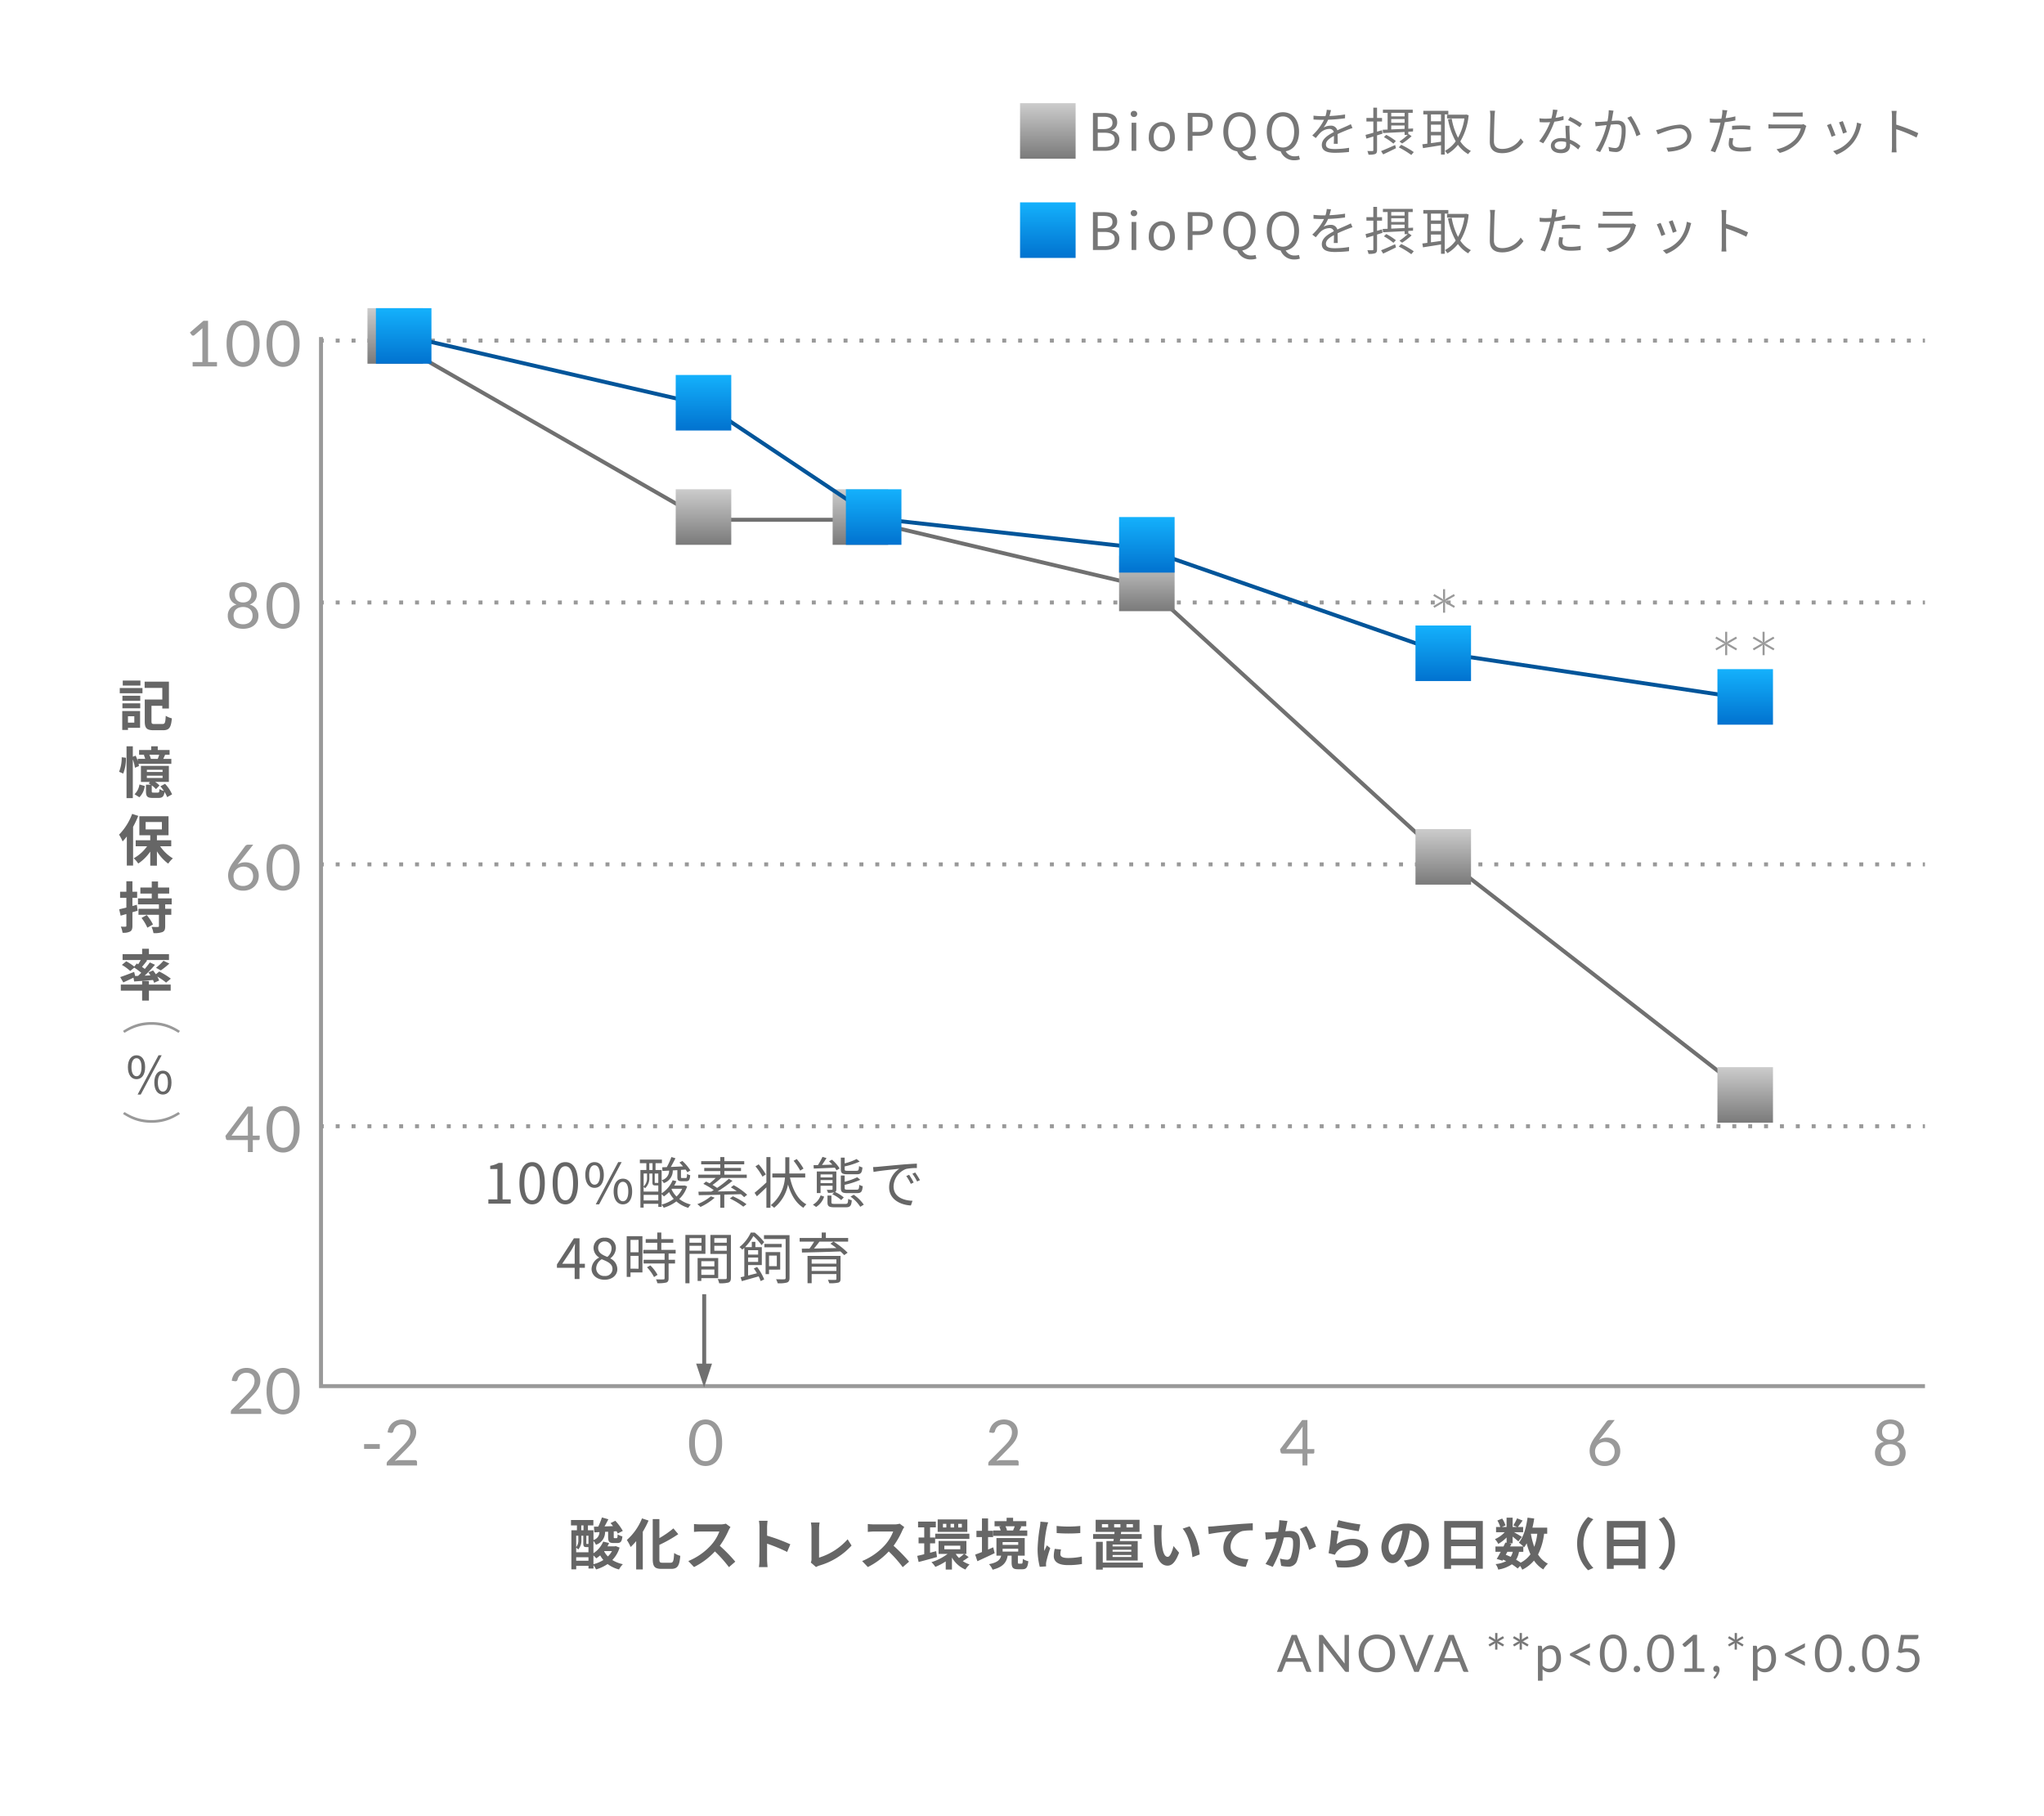 <svg xmlns="http://www.w3.org/2000/svg" xmlns:xlink="http://www.w3.org/1999/xlink" width="515.158" height="457.575" viewBox="0 0 515.158 457.575">
  <defs>
    <linearGradient id="linear-gradient" x1="0.5" x2="0.5" y2="1" gradientUnits="objectBoundingBox">
      <stop offset="0" stop-color="#ccc"/>
      <stop offset="1" stop-color="#7a7a7a"/>
    </linearGradient>
    <linearGradient id="linear-gradient-5" x1="0.5" x2="0.5" y2="1" gradientUnits="objectBoundingBox">
      <stop offset="0" stop-color="#14b1fc"/>
      <stop offset="1" stop-color="#0172cf"/>
    </linearGradient>
  </defs>
  <g id="img_graph06" transform="translate(-1332.678 -3331.609)">
    <path id="base" d="M0,0H515.158V457.575H0Z" transform="translate(1332.678 3331.609)" fill="#fff"/>
    <path id="パス_2937" data-name="パス 2937" d="M0,0H404.552" transform="translate(1413.284 3615.446)" fill="none" stroke="#999" stroke-width="1" stroke-dasharray="1 3"/>
    <path id="パス_2938" data-name="パス 2938" d="M0,0H404.552" transform="translate(1413.284 3483.446)" fill="none" stroke="#999" stroke-width="1" stroke-dasharray="1 3"/>
    <path id="パス_2939" data-name="パス 2939" d="M0,0H404.552" transform="translate(1413.284 3417.446)" fill="none" stroke="#999" stroke-width="1" stroke-dasharray="1 3"/>
    <path id="パス_2940" data-name="パス 2940" d="M0,0H404.552" transform="translate(1413.284 3549.446)" fill="none" stroke="#999" stroke-width="1" stroke-dasharray="1 3"/>
    <path id="パス_2646" data-name="パス 2646" d="M1017.336,3492.552l76.788,44.054h39.765l71.988,17,74.388,68,76.788,59.667" transform="translate(416.027 -74)" fill="none" stroke="#707070" stroke-width="1"/>
    <path id="パス_2941" data-name="パス 2941" d="M0,0H14V14H0Z" transform="translate(1542.531 3454.914)" fill="url(#linear-gradient)"/>
    <path id="パス_2942" data-name="パス 2942" d="M0,0H14V14H0Z" transform="translate(1614.722 3471.635)" fill="url(#linear-gradient)"/>
    <path id="パス_2943" data-name="パス 2943" d="M0,0H14V14H0Z" transform="translate(1689.427 3540.552)" fill="url(#linear-gradient)"/>
    <path id="パス_2944" data-name="パス 2944" d="M0,0H14V14H0Z" transform="translate(1765.529 3600.552)" fill="url(#linear-gradient)"/>
    <g id="_01" data-name="01" transform="translate(1347.837 3407.946)">
      <path id="パス_2613" data-name="パス 2613" d="M67.583-42.387V222H471.836" transform="translate(-1.836 50.993)" fill="none" stroke="#999" stroke-width="1"/>
      <path id="パス_2959" data-name="パス 2959" d="M-10.664-1.352a.5.5,0,0,1,.368.136.476.476,0,0,1,.136.352V0h-7.648V-.488A.837.837,0,0,1-17.744-.8a.881.881,0,0,1,.2-.3l3.672-3.688q.456-.464.832-.892a6.236,6.236,0,0,0,.64-.86,4.114,4.114,0,0,0,.408-.876,3.055,3.055,0,0,0,.144-.948,2.264,2.264,0,0,0-.16-.884,1.733,1.733,0,0,0-.436-.628,1.811,1.811,0,0,0-.652-.372,2.565,2.565,0,0,0-.808-.124,2.445,2.445,0,0,0-.808.128,2.171,2.171,0,0,0-.652.356,2.1,2.1,0,0,0-.476.54,2.159,2.159,0,0,0-.272.688.641.641,0,0,1-.26.372.741.741,0,0,1-.46.052l-.744-.128a4.157,4.157,0,0,1,.436-1.388,3.36,3.36,0,0,1,.816-1.012,3.473,3.473,0,0,1,1.124-.62,4.276,4.276,0,0,1,1.368-.212,4.178,4.178,0,0,1,1.36.216,3.177,3.177,0,0,1,1.1.628,2.907,2.907,0,0,1,.728,1A3.267,3.267,0,0,1-10.384-8.4a3.569,3.569,0,0,1-.192,1.188,4.711,4.711,0,0,1-.52,1.044,8.069,8.069,0,0,1-.756.968q-.428.472-.908.952L-15.784-1.16a5.964,5.964,0,0,1,.648-.14,4.037,4.037,0,0,1,.632-.052ZM-.48-5.728A9.273,9.273,0,0,1-.8-3.124,5.44,5.44,0,0,1-1.688-1.3,3.552,3.552,0,0,1-3.012-.232,3.862,3.862,0,0,1-4.648.12,3.828,3.828,0,0,1-6.284-.232,3.57,3.57,0,0,1-7.6-1.3a5.386,5.386,0,0,1-.88-1.82,9.382,9.382,0,0,1-.32-2.6,9.426,9.426,0,0,1,.32-2.608,5.43,5.43,0,0,1,.88-1.828A3.556,3.556,0,0,1-6.284-11.24a3.828,3.828,0,0,1,1.636-.352,3.862,3.862,0,0,1,1.636.352,3.538,3.538,0,0,1,1.324,1.076A5.484,5.484,0,0,1-.8-8.336,9.316,9.316,0,0,1-.48-5.728Zm-1.48,0a9.37,9.37,0,0,0-.22-2.2,4.419,4.419,0,0,0-.592-1.436,2.235,2.235,0,0,0-.86-.78,2.306,2.306,0,0,0-1.016-.236,2.306,2.306,0,0,0-1.016.236,2.207,2.207,0,0,0-.856.78,4.48,4.48,0,0,0-.588,1.436,9.37,9.37,0,0,0-.22,2.2,9.318,9.318,0,0,0,.22,2.2A4.48,4.48,0,0,0-6.52-2.1a2.207,2.207,0,0,0,.856.78,2.306,2.306,0,0,0,1.016.236,2.306,2.306,0,0,0,1.016-.236,2.235,2.235,0,0,0,.86-.78A4.419,4.419,0,0,0-2.18-3.528,9.318,9.318,0,0,0-1.96-5.728Z" transform="translate(60.83 280)" fill="#999"/>
      <path id="パス_2960" data-name="パス 2960" d="M-14.224-5.4h3.952v1.208h-3.952Zm12.84,4.048a.5.5,0,0,1,.368.136A.476.476,0,0,1-.88-.864V0H-8.528V-.488A.837.837,0,0,1-8.464-.8a.881.881,0,0,1,.2-.3l3.672-3.688q.456-.464.832-.892a6.236,6.236,0,0,0,.64-.86,4.114,4.114,0,0,0,.408-.876,3.055,3.055,0,0,0,.144-.948,2.264,2.264,0,0,0-.16-.884,1.733,1.733,0,0,0-.436-.628,1.811,1.811,0,0,0-.652-.372,2.565,2.565,0,0,0-.808-.124,2.445,2.445,0,0,0-.808.128,2.171,2.171,0,0,0-.652.356,2.1,2.1,0,0,0-.476.54,2.159,2.159,0,0,0-.272.688.641.641,0,0,1-.26.372.741.741,0,0,1-.46.052L-8.3-8.36A4.157,4.157,0,0,1-7.86-9.748a3.36,3.36,0,0,1,.816-1.012,3.473,3.473,0,0,1,1.124-.62,4.276,4.276,0,0,1,1.368-.212,4.178,4.178,0,0,1,1.36.216,3.177,3.177,0,0,1,1.1.628,2.907,2.907,0,0,1,.728,1A3.267,3.267,0,0,1-1.1-8.4,3.569,3.569,0,0,1-1.3-7.212a4.711,4.711,0,0,1-.52,1.044,8.069,8.069,0,0,1-.756.968q-.428.472-.908.952L-6.5-1.16a5.964,5.964,0,0,1,.648-.14,4.037,4.037,0,0,1,.632-.052Z" transform="translate(90.83 293)" fill="#999"/>
      <path id="パス_2961" data-name="パス 2961" d="M-.48-5.728A9.273,9.273,0,0,1-.8-3.124,5.44,5.44,0,0,1-1.688-1.3,3.552,3.552,0,0,1-3.012-.232,3.862,3.862,0,0,1-4.648.12,3.828,3.828,0,0,1-6.284-.232,3.57,3.57,0,0,1-7.6-1.3a5.386,5.386,0,0,1-.88-1.82,9.382,9.382,0,0,1-.32-2.6,9.426,9.426,0,0,1,.32-2.608,5.43,5.43,0,0,1,.88-1.828A3.556,3.556,0,0,1-6.284-11.24a3.828,3.828,0,0,1,1.636-.352,3.862,3.862,0,0,1,1.636.352,3.538,3.538,0,0,1,1.324,1.076A5.484,5.484,0,0,1-.8-8.336,9.316,9.316,0,0,1-.48-5.728Zm-1.48,0a9.37,9.37,0,0,0-.22-2.2,4.419,4.419,0,0,0-.592-1.436,2.235,2.235,0,0,0-.86-.78,2.306,2.306,0,0,0-1.016-.236,2.306,2.306,0,0,0-1.016.236,2.207,2.207,0,0,0-.856.78,4.48,4.48,0,0,0-.588,1.436,9.37,9.37,0,0,0-.22,2.2,9.318,9.318,0,0,0,.22,2.2A4.48,4.48,0,0,0-6.52-2.1a2.207,2.207,0,0,0,.856.78,2.306,2.306,0,0,0,1.016.236,2.306,2.306,0,0,0,1.016-.236,2.235,2.235,0,0,0,.86-.78A4.419,4.419,0,0,0-2.18-3.528,9.318,9.318,0,0,0-1.96-5.728Z" transform="translate(167.32 293)" fill="#999"/>
      <path id="パス_2962" data-name="パス 2962" d="M-1.384-1.352a.5.5,0,0,1,.368.136A.476.476,0,0,1-.88-.864V0H-8.528V-.488A.837.837,0,0,1-8.464-.8a.881.881,0,0,1,.2-.3l3.672-3.688q.456-.464.832-.892a6.236,6.236,0,0,0,.64-.86,4.114,4.114,0,0,0,.408-.876,3.055,3.055,0,0,0,.144-.948,2.264,2.264,0,0,0-.16-.884,1.733,1.733,0,0,0-.436-.628,1.811,1.811,0,0,0-.652-.372,2.565,2.565,0,0,0-.808-.124,2.445,2.445,0,0,0-.808.128,2.171,2.171,0,0,0-.652.356,2.1,2.1,0,0,0-.476.54,2.159,2.159,0,0,0-.272.688.641.641,0,0,1-.26.372.741.741,0,0,1-.46.052L-8.3-8.36A4.157,4.157,0,0,1-7.86-9.748a3.36,3.36,0,0,1,.816-1.012,3.473,3.473,0,0,1,1.124-.62,4.276,4.276,0,0,1,1.368-.212,4.178,4.178,0,0,1,1.36.216,3.177,3.177,0,0,1,1.1.628,2.907,2.907,0,0,1,.728,1A3.267,3.267,0,0,1-1.1-8.4,3.569,3.569,0,0,1-1.3-7.212a4.711,4.711,0,0,1-.52,1.044,8.069,8.069,0,0,1-.756.968q-.428.472-.908.952L-6.5-1.16a5.964,5.964,0,0,1,.648-.14,4.037,4.037,0,0,1,.632-.052Z" transform="translate(242.45 293)" fill="#999"/>
      <path id="パス_2963" data-name="パス 2963" d="M-3.44-4.136V-8.864q0-.208.016-.456t.048-.5L-7.552-4.136Zm2.984,0v.816A.319.319,0,0,1-.532-3.1a.3.3,0,0,1-.236.088H-2.192V0H-3.44V-3.016H-8.528A.431.431,0,0,1-8.8-3.108a.4.4,0,0,1-.148-.228L-9.1-4.064l5.576-7.4h1.328v7.328Z" transform="translate(316.552 293)" fill="#999"/>
      <path id="パス_2964" data-name="パス 2964" d="M-4.656-1.056A2.832,2.832,0,0,0-3.612-1.24a2.341,2.341,0,0,0,.8-.512A2.264,2.264,0,0,0-2.3-2.528,2.594,2.594,0,0,0-2.12-3.5,2.769,2.769,0,0,0-2.3-4.516a2.142,2.142,0,0,0-.5-.768,2.194,2.194,0,0,0-.772-.484,2.782,2.782,0,0,0-.984-.168,2.648,2.648,0,0,0-1.04.2,2.379,2.379,0,0,0-.788.528,2.293,2.293,0,0,0-.5.768,2.452,2.452,0,0,0-.172.908,3.028,3.028,0,0,0,.16,1.008,2.187,2.187,0,0,0,.468.784,2.1,2.1,0,0,0,.752.508A2.675,2.675,0,0,0-4.656-1.056Zm-.832-6.112q-.152.192-.292.372t-.268.356a3.316,3.316,0,0,1,.9-.432,3.562,3.562,0,0,1,1.064-.152A3.749,3.749,0,0,1-2.776-6.8,3.119,3.119,0,0,1-1.7-6.132,3.175,3.175,0,0,1-.968-5.06,3.662,3.662,0,0,1-.7-3.608,3.735,3.735,0,0,1-.984-2.136a3.6,3.6,0,0,1-.8,1.184,3.717,3.717,0,0,1-1.24.792,4.281,4.281,0,0,1-1.6.288A4.263,4.263,0,0,1-6.192-.148a3.334,3.334,0,0,1-1.2-.784,3.482,3.482,0,0,1-.76-1.232,4.639,4.639,0,0,1-.268-1.62,4.428,4.428,0,0,1,.332-1.6,7.811,7.811,0,0,1,1.06-1.82l2.912-3.912a.9.9,0,0,1,.308-.244.981.981,0,0,1,.452-.1h1.264Z" transform="translate(393.903 293)" fill="#999"/>
      <path id="パス_2965" data-name="パス 2965" d="M-4.64-1.008a3.017,3.017,0,0,0,1-.156,2.139,2.139,0,0,0,.752-.44,1.9,1.9,0,0,0,.472-.68,2.268,2.268,0,0,0,.164-.876,2.379,2.379,0,0,0-.2-1.012,1.864,1.864,0,0,0-.528-.684,2.179,2.179,0,0,0-.764-.388,3.261,3.261,0,0,0-.9-.124,3.261,3.261,0,0,0-.9.124,2.179,2.179,0,0,0-.764.388,1.864,1.864,0,0,0-.528.684,2.379,2.379,0,0,0-.2,1.012,2.268,2.268,0,0,0,.164.876A1.9,1.9,0,0,0-6.4-1.6a2.139,2.139,0,0,0,.752.44A3.017,3.017,0,0,0-4.64-1.008Zm0-9.48a2.457,2.457,0,0,0-.9.152,1.833,1.833,0,0,0-.648.416A1.737,1.737,0,0,0-6.58-9.3a2.124,2.124,0,0,0-.132.752,2.6,2.6,0,0,0,.112.76,1.757,1.757,0,0,0,.36.652,1.78,1.78,0,0,0,.644.456,2.393,2.393,0,0,0,.956.172,2.393,2.393,0,0,0,.956-.172A1.78,1.78,0,0,0-3.04-7.14a1.757,1.757,0,0,0,.36-.652,2.6,2.6,0,0,0,.112-.76A2.124,2.124,0,0,0-2.7-9.3a1.737,1.737,0,0,0-.392-.616,1.833,1.833,0,0,0-.648-.416A2.457,2.457,0,0,0-4.64-10.488ZM-3-5.976A3.152,3.152,0,0,1-1.352-4.96,2.808,2.808,0,0,1-.776-3.136,3.148,3.148,0,0,1-1.06-1.78,2.967,2.967,0,0,1-1.852-.752,3.587,3.587,0,0,1-3.072-.1,5.12,5.12,0,0,1-4.64.128,5.12,5.12,0,0,1-6.208-.1,3.632,3.632,0,0,1-7.432-.752,2.9,2.9,0,0,1-8.224-1.78,3.187,3.187,0,0,1-8.5-3.136,2.808,2.808,0,0,1-7.928-4.96,3.152,3.152,0,0,1-6.28-5.976a2.764,2.764,0,0,1-1.364-1,2.744,2.744,0,0,1-.46-1.6A2.856,2.856,0,0,1-7.856-9.76a2.834,2.834,0,0,1,.7-.96,3.327,3.327,0,0,1,1.092-.64,4.12,4.12,0,0,1,1.42-.232,4.129,4.129,0,0,1,1.416.232,3.319,3.319,0,0,1,1.1.64,2.834,2.834,0,0,1,.7.96,2.856,2.856,0,0,1,.248,1.184,2.744,2.744,0,0,1-.46,1.6A2.764,2.764,0,0,1-3-5.976Z" transform="translate(465.903 293)" fill="#999"/>
      <path id="パス_2966" data-name="パス 2966" d="M-13.52-4.136V-8.864q0-.208.016-.456t.048-.5l-4.176,5.688Zm2.984,0v.816a.319.319,0,0,1-.076.216.3.3,0,0,1-.236.088h-1.424V0H-13.52V-3.016h-5.088a.431.431,0,0,1-.276-.092.4.4,0,0,1-.148-.228l-.144-.728,5.576-7.4h1.328v7.328ZM-.48-5.728A9.273,9.273,0,0,1-.8-3.124,5.44,5.44,0,0,1-1.688-1.3,3.552,3.552,0,0,1-3.012-.232,3.862,3.862,0,0,1-4.648.12,3.828,3.828,0,0,1-6.284-.232,3.57,3.57,0,0,1-7.6-1.3a5.386,5.386,0,0,1-.88-1.82,9.382,9.382,0,0,1-.32-2.6,9.426,9.426,0,0,1,.32-2.608,5.43,5.43,0,0,1,.88-1.828A3.556,3.556,0,0,1-6.284-11.24a3.828,3.828,0,0,1,1.636-.352,3.862,3.862,0,0,1,1.636.352,3.538,3.538,0,0,1,1.324,1.076A5.484,5.484,0,0,1-.8-8.336,9.316,9.316,0,0,1-.48-5.728Zm-1.48,0a9.37,9.37,0,0,0-.22-2.2,4.419,4.419,0,0,0-.592-1.436,2.235,2.235,0,0,0-.86-.78,2.306,2.306,0,0,0-1.016-.236,2.306,2.306,0,0,0-1.016.236,2.207,2.207,0,0,0-.856.78,4.48,4.48,0,0,0-.588,1.436,9.37,9.37,0,0,0-.22,2.2,9.318,9.318,0,0,0,.22,2.2A4.48,4.48,0,0,0-6.52-2.1a2.207,2.207,0,0,0,.856.78,2.306,2.306,0,0,0,1.016.236,2.306,2.306,0,0,0,1.016-.236,2.235,2.235,0,0,0,.86-.78A4.419,4.419,0,0,0-2.18-3.528,9.318,9.318,0,0,0-1.96-5.728Z" transform="translate(60.83 214)" fill="#999"/>
      <path id="パス_2967" data-name="パス 2967" d="M-14.736-1.056a2.832,2.832,0,0,0,1.044-.184,2.341,2.341,0,0,0,.8-.512,2.264,2.264,0,0,0,.512-.776A2.594,2.594,0,0,0-12.2-3.5a2.769,2.769,0,0,0-.176-1.012,2.142,2.142,0,0,0-.5-.768,2.194,2.194,0,0,0-.772-.484,2.782,2.782,0,0,0-.984-.168,2.648,2.648,0,0,0-1.04.2,2.379,2.379,0,0,0-.788.528,2.293,2.293,0,0,0-.5.768,2.452,2.452,0,0,0-.172.908,3.028,3.028,0,0,0,.16,1.008,2.187,2.187,0,0,0,.468.784,2.1,2.1,0,0,0,.752.508A2.675,2.675,0,0,0-14.736-1.056Zm-.832-6.112q-.152.192-.292.372t-.268.356a3.316,3.316,0,0,1,.9-.432,3.562,3.562,0,0,1,1.064-.152,3.749,3.749,0,0,1,1.312.228,3.119,3.119,0,0,1,1.076.664,3.175,3.175,0,0,1,.732,1.072,3.662,3.662,0,0,1,.272,1.452,3.735,3.735,0,0,1-.288,1.472,3.6,3.6,0,0,1-.8,1.184,3.717,3.717,0,0,1-1.24.792,4.281,4.281,0,0,1-1.6.288,4.263,4.263,0,0,1-1.568-.276,3.334,3.334,0,0,1-1.2-.784,3.482,3.482,0,0,1-.76-1.232,4.639,4.639,0,0,1-.268-1.62,4.428,4.428,0,0,1,.332-1.6,7.811,7.811,0,0,1,1.06-1.82l2.912-3.912a.9.9,0,0,1,.308-.244.981.981,0,0,1,.452-.1h1.264ZM-.48-5.728A9.273,9.273,0,0,1-.8-3.124,5.44,5.44,0,0,1-1.688-1.3,3.552,3.552,0,0,1-3.012-.232,3.862,3.862,0,0,1-4.648.12,3.828,3.828,0,0,1-6.284-.232,3.57,3.57,0,0,1-7.6-1.3a5.386,5.386,0,0,1-.88-1.82,9.382,9.382,0,0,1-.32-2.6,9.426,9.426,0,0,1,.32-2.608,5.43,5.43,0,0,1,.88-1.828A3.556,3.556,0,0,1-6.284-11.24a3.828,3.828,0,0,1,1.636-.352,3.862,3.862,0,0,1,1.636.352,3.538,3.538,0,0,1,1.324,1.076A5.484,5.484,0,0,1-.8-8.336,9.316,9.316,0,0,1-.48-5.728Zm-1.48,0a9.37,9.37,0,0,0-.22-2.2,4.419,4.419,0,0,0-.592-1.436,2.235,2.235,0,0,0-.86-.78,2.306,2.306,0,0,0-1.016-.236,2.306,2.306,0,0,0-1.016.236,2.207,2.207,0,0,0-.856.78,4.48,4.48,0,0,0-.588,1.436,9.37,9.37,0,0,0-.22,2.2,9.318,9.318,0,0,0,.22,2.2A4.48,4.48,0,0,0-6.52-2.1a2.207,2.207,0,0,0,.856.78,2.306,2.306,0,0,0,1.016.236,2.306,2.306,0,0,0,1.016-.236,2.235,2.235,0,0,0,.86-.78A4.419,4.419,0,0,0-2.18-3.528,9.318,9.318,0,0,0-1.96-5.728Z" transform="translate(60.83 148)" fill="#999"/>
      <path id="パス_2968" data-name="パス 2968" d="M-21.3-1.088V0H-27.44V-1.088h2.456V-8.9q0-.352.024-.712L-27-7.864a.461.461,0,0,1-.208.108.521.521,0,0,1-.192,0,.458.458,0,0,1-.164-.064.407.407,0,0,1-.116-.1l-.448-.616,3.416-2.952h1.16v10.4Zm10.736-4.64a9.273,9.273,0,0,1-.324,2.6,5.44,5.44,0,0,1-.884,1.82A3.552,3.552,0,0,1-13.092-.232,3.862,3.862,0,0,1-14.728.12a3.828,3.828,0,0,1-1.636-.352A3.57,3.57,0,0,1-17.68-1.3a5.386,5.386,0,0,1-.88-1.82,9.382,9.382,0,0,1-.32-2.6,9.426,9.426,0,0,1,.32-2.608,5.43,5.43,0,0,1,.88-1.828,3.556,3.556,0,0,1,1.316-1.076,3.828,3.828,0,0,1,1.636-.352,3.862,3.862,0,0,1,1.636.352,3.538,3.538,0,0,1,1.324,1.076,5.484,5.484,0,0,1,.884,1.828A9.316,9.316,0,0,1-10.56-5.728Zm-1.48,0a9.37,9.37,0,0,0-.22-2.2,4.419,4.419,0,0,0-.592-1.436,2.235,2.235,0,0,0-.86-.78,2.306,2.306,0,0,0-1.016-.236,2.306,2.306,0,0,0-1.016.236,2.207,2.207,0,0,0-.856.78,4.48,4.48,0,0,0-.588,1.436,9.37,9.37,0,0,0-.22,2.2,9.318,9.318,0,0,0,.22,2.2A4.48,4.48,0,0,0-16.6-2.1a2.207,2.207,0,0,0,.856.78,2.306,2.306,0,0,0,1.016.236,2.306,2.306,0,0,0,1.016-.236,2.235,2.235,0,0,0,.86-.78,4.419,4.419,0,0,0,.592-1.432A9.318,9.318,0,0,0-12.04-5.728Zm11.56,0A9.273,9.273,0,0,1-.8-3.124,5.44,5.44,0,0,1-1.688-1.3,3.552,3.552,0,0,1-3.012-.232,3.862,3.862,0,0,1-4.648.12,3.828,3.828,0,0,1-6.284-.232,3.57,3.57,0,0,1-7.6-1.3a5.386,5.386,0,0,1-.88-1.82,9.382,9.382,0,0,1-.32-2.6,9.426,9.426,0,0,1,.32-2.608,5.43,5.43,0,0,1,.88-1.828A3.556,3.556,0,0,1-6.284-11.24a3.828,3.828,0,0,1,1.636-.352,3.862,3.862,0,0,1,1.636.352,3.538,3.538,0,0,1,1.324,1.076A5.484,5.484,0,0,1-.8-8.336,9.316,9.316,0,0,1-.48-5.728Zm-1.48,0a9.37,9.37,0,0,0-.22-2.2,4.419,4.419,0,0,0-.592-1.436,2.235,2.235,0,0,0-.86-.78,2.306,2.306,0,0,0-1.016-.236,2.306,2.306,0,0,0-1.016.236,2.207,2.207,0,0,0-.856.78,4.48,4.48,0,0,0-.588,1.436,9.37,9.37,0,0,0-.22,2.2,9.318,9.318,0,0,0,.22,2.2A4.48,4.48,0,0,0-6.52-2.1a2.207,2.207,0,0,0,.856.78,2.306,2.306,0,0,0,1.016.236,2.306,2.306,0,0,0,1.016-.236,2.235,2.235,0,0,0,.86-.78A4.419,4.419,0,0,0-2.18-3.528,9.318,9.318,0,0,0-1.96-5.728Z" transform="translate(60.83 16)" fill="#999"/>
      <path id="パス_2969" data-name="パス 2969" d="M-14.72-1.008a3.017,3.017,0,0,0,1-.156,2.139,2.139,0,0,0,.752-.44,1.9,1.9,0,0,0,.472-.68,2.268,2.268,0,0,0,.164-.876,2.379,2.379,0,0,0-.2-1.012,1.864,1.864,0,0,0-.528-.684,2.179,2.179,0,0,0-.764-.388,3.261,3.261,0,0,0-.9-.124,3.261,3.261,0,0,0-.9.124,2.179,2.179,0,0,0-.764.388,1.864,1.864,0,0,0-.528.684,2.379,2.379,0,0,0-.2,1.012,2.268,2.268,0,0,0,.164.876,1.9,1.9,0,0,0,.472.68,2.139,2.139,0,0,0,.752.44A3.017,3.017,0,0,0-14.72-1.008Zm0-9.48a2.457,2.457,0,0,0-.9.152,1.833,1.833,0,0,0-.648.416,1.737,1.737,0,0,0-.392.616,2.124,2.124,0,0,0-.132.752,2.6,2.6,0,0,0,.112.76,1.757,1.757,0,0,0,.36.652,1.78,1.78,0,0,0,.644.456,2.393,2.393,0,0,0,.956.172,2.393,2.393,0,0,0,.956-.172,1.78,1.78,0,0,0,.644-.456,1.757,1.757,0,0,0,.36-.652,2.6,2.6,0,0,0,.112-.76A2.124,2.124,0,0,0-12.78-9.3a1.737,1.737,0,0,0-.392-.616,1.833,1.833,0,0,0-.648-.416A2.457,2.457,0,0,0-14.72-10.488Zm1.64,4.512A3.152,3.152,0,0,1-11.432-4.96a2.808,2.808,0,0,1,.576,1.824A3.148,3.148,0,0,1-11.14-1.78a2.967,2.967,0,0,1-.792,1.028,3.587,3.587,0,0,1-1.22.652A5.12,5.12,0,0,1-14.72.128,5.12,5.12,0,0,1-16.288-.1a3.632,3.632,0,0,1-1.224-.652A2.9,2.9,0,0,1-18.3-1.78a3.187,3.187,0,0,1-.28-1.356,2.808,2.808,0,0,1,.576-1.824A3.152,3.152,0,0,1-16.36-5.976a2.764,2.764,0,0,1-1.364-1,2.744,2.744,0,0,1-.46-1.6,2.856,2.856,0,0,1,.248-1.184,2.834,2.834,0,0,1,.7-.96,3.327,3.327,0,0,1,1.092-.64,4.12,4.12,0,0,1,1.42-.232,4.129,4.129,0,0,1,1.416.232,3.319,3.319,0,0,1,1.1.64,2.834,2.834,0,0,1,.7.96,2.856,2.856,0,0,1,.248,1.184,2.744,2.744,0,0,1-.46,1.6A2.764,2.764,0,0,1-13.08-5.976Zm12.6.248A9.273,9.273,0,0,1-.8-3.124,5.44,5.44,0,0,1-1.688-1.3,3.552,3.552,0,0,1-3.012-.232,3.862,3.862,0,0,1-4.648.12,3.828,3.828,0,0,1-6.284-.232,3.57,3.57,0,0,1-7.6-1.3a5.386,5.386,0,0,1-.88-1.82,9.382,9.382,0,0,1-.32-2.6,9.426,9.426,0,0,1,.32-2.608,5.43,5.43,0,0,1,.88-1.828A3.556,3.556,0,0,1-6.284-11.24a3.828,3.828,0,0,1,1.636-.352,3.862,3.862,0,0,1,1.636.352,3.538,3.538,0,0,1,1.324,1.076A5.484,5.484,0,0,1-.8-8.336,9.316,9.316,0,0,1-.48-5.728Zm-1.48,0a9.37,9.37,0,0,0-.22-2.2,4.419,4.419,0,0,0-.592-1.436,2.235,2.235,0,0,0-.86-.78,2.306,2.306,0,0,0-1.016-.236,2.306,2.306,0,0,0-1.016.236,2.207,2.207,0,0,0-.856.78,4.48,4.48,0,0,0-.588,1.436,9.37,9.37,0,0,0-.22,2.2,9.318,9.318,0,0,0,.22,2.2A4.48,4.48,0,0,0-6.52-2.1a2.207,2.207,0,0,0,.856.78,2.306,2.306,0,0,0,1.016.236,2.306,2.306,0,0,0,1.016-.236,2.235,2.235,0,0,0,.86-.78A4.419,4.419,0,0,0-2.18-3.528,9.318,9.318,0,0,0-1.96-5.728Z" transform="translate(60.83 82)" fill="#999"/>
      <path id="パス_2970" data-name="パス 2970" d="M5.67-11.424H1.218v1.26H5.67ZM4.13-2.436v1.61h-1.6v-1.61ZM5.586-3.752H1.092V1.022H2.534V.476H5.586ZM1.134-4.438H5.628V-5.684H1.134Zm0-1.89H5.628V-7.6H1.134Zm-.672-1.9H6.188V-9.548H.462ZM9.226-.476c-.658,0-.77-.1-.77-.686V-5.068h2.73v.686h1.666v-6.776H6.734v1.582h4.452V-6.65H6.762v5.488c0,1.792.546,2.254,2.282,2.254h2.31c1.582,0,2.03-.672,2.24-3a4.991,4.991,0,0,1-1.54-.644c-.1,1.75-.2,2.072-.826,2.072ZM.952,7.9a9.31,9.31,0,0,1-.658,3.654l1.036.462a10.085,10.085,0,0,0,.686-3.99Zm9.45-.63c-.1.336-.238.714-.364,1.036H8.3A5.558,5.558,0,0,0,7.924,7.27Zm-5.1,2.856a4.73,4.73,0,0,0-.1-.56h8.26V8.306H11.424c.154-.308.308-.658.462-1.036H13.02v-1.2H10.038V5.142H8.386v.924H5.334v1.2H6.776l-.252.07a5.67,5.67,0,0,1,.35.966H5v.532a12.537,12.537,0,0,0-.532-1.33l-.714.266V5.142H2.17V18.2H3.752V8.446a10.023,10.023,0,0,1,.532,2.1Zm.1,7.854a4.738,4.738,0,0,0,1.358-2.842L5.418,14.76a4.194,4.194,0,0,1-1.232,2.464Zm1.89-5.432h3.962v.574H7.294Zm0-1.484h3.962v.546H7.294Zm6.356,6.188a8.924,8.924,0,0,0-1.778-2.66l-1.162.63a12.639,12.639,0,0,1,.882,1.162,3.3,3.3,0,0,1-1.12-.476c-.028.8-.1.9-.42.9H8.974c-.392,0-.448-.028-.448-.378V14.984a6.161,6.161,0,0,1,1.064.952l.882-.924a5.839,5.839,0,0,0-1.092-.9h3.458V10.07H5.8v4.046h2.3l-.35.35a5.95,5.95,0,0,1,.546.35H7.07v1.638c0,1.274.294,1.694,1.68,1.694h1.484c.924,0,1.344-.322,1.512-1.5a7.1,7.1,0,0,1,.658,1.3ZM3.584,22.17a14.764,14.764,0,0,1-3.3,5.236,11.129,11.129,0,0,1,.9,1.708A15.955,15.955,0,0,0,2.24,27.868V35.19H3.822V25.432a23.409,23.409,0,0,0,1.3-2.758Zm3.4,2.044h4.1V26.09h-4.1Zm6.454,6.118V28.82H9.828V27.56h2.926v-4.8H5.4v4.8H8.148v1.26H4.48v1.512H7.35a10.057,10.057,0,0,1-3.374,3.024,6.875,6.875,0,0,1,1.148,1.33,11.227,11.227,0,0,0,3.024-3.01v3.542h1.68V31.606a11.56,11.56,0,0,0,2.842,3.108,7.088,7.088,0,0,1,1.176-1.33,10.536,10.536,0,0,1-3.206-3.052ZM4.76,45.078l-1.106.308V43.328h1.19v-1.54H3.654V39.156H2.128v2.632H.546v1.54H2.128v2.45c-.686.168-1.3.322-1.806.448l.364,1.6,1.442-.42v2.954c0,.182-.07.238-.238.238A11.313,11.313,0,0,1,.728,50.58a5.7,5.7,0,0,1,.434,1.54,3.52,3.52,0,0,0,1.918-.308c.434-.266.574-.672.574-1.442V46.954c.448-.112.882-.252,1.316-.378ZM5.95,48.4a11.575,11.575,0,0,1,1.47,2.45l1.414-.812a12,12,0,0,0-1.568-2.38Zm7.6-3.416V43.468H10.108V42.25h2.814V40.738H10.108V39.212H8.526v1.526H5.656V42.25h2.87v1.218H5.054V44.98h5.278v1.106H5.18V47.6h5.152v2.828c0,.2-.07.238-.266.238-.224.014-.952.014-1.582-.014a7.2,7.2,0,0,1,.476,1.568,5.768,5.768,0,0,0,2.254-.266c.546-.252.7-.658.7-1.5V47.6h1.54V46.086h-1.54V44.98ZM4.34,63.03l-.252-1.036C2.8,62.5,1.456,63.016.574,63.3l.784,1.344c.756-.336,1.68-.77,2.562-1.2l.168.966c1.344-.1,3.052-.224,4.746-.378a5.42,5.42,0,0,1,.294.7l1.26-.56a5.784,5.784,0,0,0-.476-1.008,15.446,15.446,0,0,1,2.226,1.526l1.2-.994A17.791,17.791,0,0,0,10.416,61.9l-.854.686c-.224-.336-.476-.672-.7-.966l-1.176.49c.168.238.35.49.5.756l-1.442.07a34.038,34.038,0,0,0,2.6-2.73l-1.3-.6c-.35.5-.784,1.064-1.274,1.638-.21-.168-.448-.336-.7-.518.406-.476.868-1.05,1.3-1.61L7.07,59h5.8V57.514H7.812V56.156H6.1v1.358H1.176V59H5.754c-.2.35-.42.728-.658,1.078l-.336-.21-.644.784A13.959,13.959,0,0,0,2.1,59.32l-1.106.91a11.032,11.032,0,0,1,2.1,1.54l1.022-.854a16.893,16.893,0,0,1,1.764,1.3c-.266.266-.532.532-.8.784Zm6.468-1.414a20.658,20.658,0,0,0,2.156-1.722L11.48,59.18a12.719,12.719,0,0,1-1.89,1.778Zm-3,2.674H6.1v.9H.728v1.54H6.1v2.492H7.812V66.726H13.3v-1.54H7.812Z" transform="translate(14.562 106.606)" fill="#666"/>
      <path id="パス_2971" data-name="パス 2971" d="M-117.25-2.324a5.673,5.673,0,0,1,.714.714,7.848,7.848,0,0,0,.98-.742,6.89,6.89,0,0,0,.812,1.162A8.728,8.728,0,0,1-117.25-.126ZM-121.6-1.008v-.868h3.094v.868Zm.546-6.3v1.022a2.7,2.7,0,0,1-.546,1.848v-2.87Zm.742-2.59h.56V-8.68h-.56Zm1.806,4.634a.313.313,0,0,1-.168.028h-.238c-.112,0-.126-.028-.126-.2V-7.308h.532Zm-1.778-2.044h.476v1.876c0,.812.168.994.784.994h.518v1.3H-121.6V-4.3a3.444,3.444,0,0,1,.518.462,3.415,3.415,0,0,0,.8-2.436Zm7.7,3.878a5.335,5.335,0,0,1-1.022,1.344,4.953,4.953,0,0,1-.952-1.288l.042-.056Zm.952-1.26-.238.056h-1.848a5.812,5.812,0,0,0,.406-.84l-1.484-.35A6.387,6.387,0,0,1-117.25-2.9V-5.992a3.794,3.794,0,0,1,.63.966,3.325,3.325,0,0,0,2.3-3.262l.77-.028v1.3c0,1.162.238,1.554,1.386,1.554h.91c.84,0,1.176-.35,1.3-1.68a4.268,4.268,0,0,1-1.2-.5c-.028.84-.084.952-.28.952h-.476c-.2,0-.224-.028-.224-.336V-8.4l.714-.042c.126.21.224.406.308.574l1.26-.658a12.845,12.845,0,0,0-1.89-2.548l-1.2.588q.315.357.63.756l-2.142.084c.322-.56.644-1.2.966-1.806l-1.624-.462a17.265,17.265,0,0,1-.924,2.31l-1.092.028.1,1.428,1.288-.07a2.059,2.059,0,0,1-1.5,1.988V-8.68h-1.4V-9.9h1.372V-11.27h-5.642V-9.9h1.5V-8.68h-1.4V1.162h1.218V.28h3.094V.966h1.26V.112a6.258,6.258,0,0,1,.644,1.078A10.579,10.579,0,0,0-113.68-.168,8.107,8.107,0,0,0-110.8,1.2a5.4,5.4,0,0,1,.966-1.33,8.388,8.388,0,0,1-2.66-1.05,7.574,7.574,0,0,0,1.834-3.136Zm6.622-6.986a14.467,14.467,0,0,1-3.822,5.446,12.215,12.215,0,0,1,.966,1.764,15.861,15.861,0,0,0,1.386-1.484V1.19h1.666V-8.3a22.548,22.548,0,0,0,1.456-2.828ZM-99.862-.5c-.672,0-.77-.14-.77-.966V-5a33.913,33.913,0,0,0,4.76-2.7L-97.1-9.156a23.812,23.812,0,0,1-3.528,2.45v-4.788h-1.68v10.01c0,1.974.5,2.534,2.268,2.534h2.394c1.652,0,2.086-.882,2.282-3.29a4.806,4.806,0,0,1-1.54-.714C-97.02-.98-97.132-.5-97.8-.5Zm15.988-9.842a5.054,5.054,0,0,1-1.456.182h-4.928a15.641,15.641,0,0,1-1.652-.1v1.988c.294-.014,1.064-.1,1.652-.1h4.746A10.847,10.847,0,0,1-87.6-4.942a15.861,15.861,0,0,1-5.74,4.018L-91.9.588a18.441,18.441,0,0,0,5.264-3.934A31.925,31.925,0,0,1-83.1.616l1.6-1.386a39.358,39.358,0,0,0-3.906-4,20.583,20.583,0,0,0,2.2-3.85,6.616,6.616,0,0,1,.49-.868Zm16.24,5.194a45.725,45.725,0,0,0-5.852-2.17V-9.38a15.225,15.225,0,0,1,.126-1.694h-2.184A9.764,9.764,0,0,1-75.4-9.38v8.036A14.981,14.981,0,0,1-75.544.6h2.184c-.056-.56-.126-1.54-.126-1.946V-5.306A40.437,40.437,0,0,1-68.432-3.22Zm6.482,5.74a3.95,3.95,0,0,1,.84-.378,17.616,17.616,0,0,0,8.12-5.04l-.994-1.582a15.891,15.891,0,0,1-7.2,4.62V-9.058a9.918,9.918,0,0,1,.14-1.582h-2.2a8.652,8.652,0,0,1,.154,1.582V-1.47a1.828,1.828,0,0,1-.182.91Zm21.084-10.934a5.054,5.054,0,0,1-1.456.182h-4.928a15.641,15.641,0,0,1-1.652-.1v1.988c.294-.014,1.064-.1,1.652-.1h4.746a10.847,10.847,0,0,1-2.086,3.43,15.861,15.861,0,0,1-5.74,4.018L-48.09.588a18.441,18.441,0,0,0,5.264-3.934A31.926,31.926,0,0,1-39.3.616L-37.7-.77a39.357,39.357,0,0,0-3.906-4,20.583,20.583,0,0,0,2.2-3.85,6.615,6.615,0,0,1,.49-.868Zm15.666.952h-.91v-.91h.91Zm-1.96,0h-.882v-.91h.882Zm-1.946,0h-.854v-.91h.854Zm5.292-2.03h-7.476v3.15h7.476ZM-31.108-6.5h8.61V-7.812h-8.61Zm.238,3.08-1.54.406V-5.39h1.274V-6.86H-32.41V-9.408h1.456v-1.456h-4.48v1.456h1.554V-6.86h-1.428v1.47h1.428v2.744c-.658.168-1.26.308-1.764.42l.35,1.54c1.344-.336,3.038-.8,4.634-1.26Zm7,.7a11.865,11.865,0,0,1-1.246,1.022,5.627,5.627,0,0,1-.826-1.022ZM-28.812-4.8h4.018v.91h-4.018Zm5.04,2.086h.518V-5.992h-7.014v3.276H-28A13.257,13.257,0,0,1-32.06-.644a6.512,6.512,0,0,1,.98,1.19A14.7,14.7,0,0,0-28.462-.826V1.218h1.568V-1.806a7.063,7.063,0,0,0,3.4,3.024A6.241,6.241,0,0,1-22.456-.07a6.689,6.689,0,0,1-1.708-.84A15.523,15.523,0,0,0-22.68-1.918Zm12.7-6.972c-.112.336-.28.742-.42,1.05l.07.014H-13.2l.182-.042a4.465,4.465,0,0,0-.392-1.022ZM-7.91-8.624h-2c.154-.28.336-.616.518-.994l-.35-.07h1.582v-1.288H-11.48v-.854h-1.638v.854h-3.038v1.288h1.708l-.518.112a4.565,4.565,0,0,1,.35.952h-1.848v1.358H-7.91Zm-8.582,4.242c-.434.182-.868.378-1.3.56v-3.15h1.274V-8.54h-1.274v-3.122h-1.54V-8.54H-20.72v1.568h1.386v3.78c-.644.252-1.232.476-1.708.644l.56,1.666c1.274-.588,2.884-1.316,4.354-2.03Zm2.366.35h3.934v.714h-3.934Zm0-1.666h3.934V-5h-3.934ZM-9.982-.266c-.252,0-.294-.042-.294-.392V-2.282h1.722V-6.72H-15.68v4.438h1.19C-14.742-1.26-15.358-.56-17.556-.14a5.014,5.014,0,0,1,.91,1.4C-13.972.574-13.16-.6-12.852-2.282h.994V-.644c0,1.33.28,1.792,1.6,1.792H-9.17c.98,0,1.372-.42,1.526-2.03A3.989,3.989,0,0,1-9.03-1.47c-.028,1.064-.1,1.2-.322,1.2ZM-.518-9.772-.5-7.98a38.372,38.372,0,0,0,5.95,0V-9.772A28.289,28.289,0,0,1-.518-9.772ZM-.994-3.99a8.544,8.544,0,0,0-.238,1.806C-1.232-.77-.1.1,2.3.1A19.271,19.271,0,0,0,5.88-.182L5.838-2.058a15.978,15.978,0,0,1-3.472.364c-1.4,0-1.932-.364-1.932-.98A4.563,4.563,0,0,1,.6-3.836Zm-3.6-6.86a10.359,10.359,0,0,1-.14,1.358A38.441,38.441,0,0,0-5.306-4,17.7,17.7,0,0,0-4.76.532l1.6-.112c-.014-.2-.014-.42-.028-.574A4.073,4.073,0,0,1-3.108-.8a33.426,33.426,0,0,1,.994-3.4l-.868-.672c-.2.448-.42.91-.616,1.4a6.691,6.691,0,0,1-.056-.9A34.279,34.279,0,0,1-2.982-9.45a11.652,11.652,0,0,1,.336-1.232Zm18.578.63h1.582v.826H13.986Zm-1.512.826H10.906v-.826h1.568Zm4.62-.826h1.624v.826H17.094Zm1.218,5.614H13.594v-.476h4.718Zm0,1.316H13.594v-.476h4.718Zm0,1.344H13.594v-.5h4.718ZM12.04-5.964v4.9h7.882v-4.9H15.414l.1-.546H20.93V-7.728H15.68l.07-.546h4.634v-3.052H9.324v3.052h4.76l-.042.546H8.68V-6.51h5.208q-.042.294-.084.546ZM21.224-.532H11.116V-5.768H9.422v7h1.694v-.5H21.224Zm4.858-9.436L23.954-10a8.035,8.035,0,0,1,.1,1.4c0,.854.028,2.464.154,3.738.392,3.724,1.722,5.1,3.234,5.1,1.12,0,1.988-.854,2.912-3.262l-1.4-1.68c-.266,1.092-.812,2.716-1.47,2.716-.868,0-1.288-1.358-1.484-3.36-.084-.994-.1-2.044-.084-2.94A10.986,10.986,0,0,1,26.082-9.968Zm6.93.294-1.764.588c1.512,1.708,2.254,4.97,2.464,7.2l1.834-.7A15.11,15.11,0,0,0,33.012-9.674Zm4.648.07.168,1.9c1.61-.35,4.536-.658,5.726-.784a5.541,5.541,0,0,0-2.044,4.27c0,3,2.744,4.564,5.656,4.76l.644-1.918c-2.338-.126-4.48-.938-4.48-3.22A4.227,4.227,0,0,1,46.256-8.47a14.317,14.317,0,0,1,2.674-.182l-.014-1.792c-.966.042-2.492.126-3.92.238-2.534.224-4.83.42-5.978.532C38.738-9.646,38.206-9.618,37.66-9.6Zm17.948-1.624a15.35,15.35,0,0,1-.294,2.94c-.7.056-1.358.1-1.792.112a12.873,12.873,0,0,1-1.47,0L52.206-6.3c.434-.07,1.148-.168,1.54-.21.266-.042.7-.1,1.19-.154a20.608,20.608,0,0,1-2.8,6.482l1.82.728A29.445,29.445,0,0,0,56.77-6.86c.392-.028.728-.056.952-.056.882,0,1.358.154,1.358,1.26a10.254,10.254,0,0,1-.574,3.794,1.008,1.008,0,0,1-1.036.6,7.978,7.978,0,0,1-1.694-.294L56.084.28a7.739,7.739,0,0,0,1.652.2A2.226,2.226,0,0,0,60.018-.8,13.553,13.553,0,0,0,60.8-5.852C60.8-7.84,59.766-8.5,58.3-8.5c-.28,0-.7.028-1.162.056.1-.5.21-1.008.28-1.428.07-.35.168-.784.252-1.148Zm5.166,2.212a16.012,16.012,0,0,1,2.352,5.278l1.75-.826a24.988,24.988,0,0,0-2.422-5.152Zm9.282-.532c1.078.28,4.172.924,5.572,1.106l.42-1.708A43.892,43.892,0,0,1,70.5-11.228Zm.532,1.106-1.876-.252a50.481,50.481,0,0,1-.686,5.782l1.61.406a3,3,0,0,1,.518-.812,4.86,4.86,0,0,1,3.822-1.624c1.218,0,2.072.658,2.072,1.554,0,1.764-2.2,2.786-6.356,2.2L70.224.63c5.768.5,7.77-1.442,7.77-3.976,0-1.68-1.414-3.178-3.85-3.178A6.8,6.8,0,0,0,70.07-5.208C70.168-6.006,70.406-7.672,70.588-8.442ZM84.224-2.52c-.518,0-1.078-.686-1.078-2.086A4.347,4.347,0,0,1,86.66-8.624a22.254,22.254,0,0,1-.742,3.36C85.358-3.388,84.8-2.52,84.224-2.52ZM88.032.574c3.5-.532,5.292-2.6,5.292-5.516a5.291,5.291,0,0,0-5.6-5.418A6.183,6.183,0,0,0,81.34-4.424c0,2.338,1.3,4.032,2.828,4.032S86.884-2.1,87.71-4.9a30.13,30.13,0,0,0,.826-3.766A3.432,3.432,0,0,1,91.434-5a3.753,3.753,0,0,1-3.15,3.71c-.364.084-.756.154-1.288.224ZM98.9-1.54V-4.676h6.216V-1.54Zm6.216-7.8v3.01H98.9v-3.01Zm-7.938-1.68V1.05H98.9V.14h6.216v.882H106.9v-12.04Zm19.936,7.77V-4.592c.084.084.14.154.2.21a8.879,8.879,0,0,0,.644-1.008,14.821,14.821,0,0,0,.952,2.758,6.877,6.877,0,0,1-2.464,2.114,13.038,13.038,0,0,0-1.162-.742,5.658,5.658,0,0,0,.742-1.988Zm-4.018,0h1.358a4.257,4.257,0,0,1-.532,1.274c-.406-.2-.812-.364-1.232-.532Zm7.532-4.55a14.98,14.98,0,0,1-.756,3.29,17.665,17.665,0,0,1-.854-3.29Zm2.506,0v-1.54h-3.724c.182-.742.336-1.512.448-2.3l-1.68-.224c-.336,2.492-1.008,4.872-2.2,6.3a9.707,9.707,0,0,1,1.134.966h-3.332l.336-.672-.6-.126h.9V-7.084c.546.434,1.134.924,1.442,1.218l.882-1.148c-.308-.21-1.3-.8-1.974-1.176h2.3V-9.506h-1.33c.336-.434.77-1.022,1.2-1.624l-1.4-.56a13.523,13.523,0,0,1-.938,1.778l.924.406h-1.106v-2.352h-1.526v2.352h-1.176l.9-.392a5.965,5.965,0,0,0-.84-1.736l-1.2.5a7.458,7.458,0,0,1,.728,1.624h-1.064V-8.19h2.184a7.437,7.437,0,0,1-2.464,1.75,5.037,5.037,0,0,1,.84,1.2,10.09,10.09,0,0,0,2.1-1.624v1.344l-.308-.07c-.14.308-.308.644-.476.994h-2.03v1.344h1.33c-.35.672-.7,1.3-1.008,1.792l1.456.448L112-1.274a8.072,8.072,0,0,1,.784.378,7.462,7.462,0,0,1-2.66.742,3.85,3.85,0,0,1,.658,1.386A8.589,8.589,0,0,0,114.226-.1a13.268,13.268,0,0,1,1.456,1.05l.63-.644a6.322,6.322,0,0,1,.532.952,9.093,9.093,0,0,0,2.954-2.3A7.6,7.6,0,0,0,122.15,1.19,6.429,6.429,0,0,1,123.3-.252a6.571,6.571,0,0,1-2.478-2.324A15.753,15.753,0,0,0,122.346-7.8Z" transform="translate(251.659 318)" fill="#666"/>
      <path id="パス_2972" data-name="パス 2972" d="M-54.278,0h5.628V-1.064h-2.058v-9.2h-.98a6.5,6.5,0,0,1-2.128.728v.812H-52v7.658h-2.282Zm11.032.182c1.946,0,3.192-1.778,3.192-5.348s-1.246-5.292-3.192-5.292-3.206,1.722-3.206,5.292S-45.206.182-43.246.182Zm0-1.022c-1.176,0-1.96-1.3-1.96-4.326,0-3,.784-4.256,1.96-4.256S-41.3-8.162-41.3-5.166C-41.3-2.142-42.084-.84-43.246-.84ZM-34.874.182c1.946,0,3.192-1.778,3.192-5.348s-1.246-5.292-3.192-5.292S-38.08-8.736-38.08-5.166-36.834.182-34.874.182Zm0-1.022c-1.176,0-1.96-1.3-1.96-4.326,0-3,.784-4.256,1.96-4.256s1.946,1.26,1.946,4.256C-32.928-2.142-33.712-.84-34.874-.84Zm7.35-3.136c1.414,0,2.338-1.19,2.338-3.262s-.924-3.22-2.338-3.22-2.324,1.162-2.324,3.22S-28.924-3.976-27.524-3.976Zm0-.8c-.8,0-1.358-.826-1.358-2.464s.56-2.436,1.358-2.436,1.372.8,1.372,2.436S-26.712-4.774-27.524-4.774Zm.308,4.956h.854l5.67-10.64h-.868Zm6.846,0c1.4,0,2.324-1.176,2.324-3.248s-.924-3.22-2.324-3.22-2.338,1.162-2.338,3.22S-21.77.182-20.37.182Zm0-.784c-.812,0-1.372-.826-1.372-2.464S-21.182-5.5-20.37-5.5s1.358.8,1.358,2.436S-19.572-.6-20.37-.6Zm13.72-7.84v1.708c0,.854.21,1.092,1.12,1.092h1.106c.672,0,.924-.294,1.008-1.526A2.111,2.111,0,0,1-4.2-7.5c-.028.938-.1,1.05-.35,1.05h-.882c-.252,0-.308-.028-.308-.294V-8.5l1.162-.084A6.256,6.256,0,0,1-4.13-7.9l.77-.462a11.337,11.337,0,0,0-2.03-2.394l-.742.406a10.1,10.1,0,0,1,.91.966l-3.08.14c.392-.672.812-1.47,1.176-2.184l-1.022-.322A17.8,17.8,0,0,1-9.31-9.2l-1.162.042.07.924,1.68-.084a2.487,2.487,0,0,1-1.89,2.422,2.683,2.683,0,0,1,.546.728A3.3,3.3,0,0,0-7.8-8.372Zm-1.358,4.69h2.576A6.262,6.262,0,0,1-6.86-1.792a6.52,6.52,0,0,1-1.26-1.82Zm-7.14,2.94v-1.4h3.7v1.4Zm.854-6.776v1.036a2.8,2.8,0,0,1-.854,2.212V-7.588Zm.574-2.6h.812V-8.47h-.812Zm2.268,4.956a.536.536,0,0,1-.2.014h-.518c-.154,0-.182-.014-.182-.182V-7.588h.9Zm-2.254-2.352h.77v2.2c0,.658.168.8.714.8h.77v1.554h-3.7V-4.214a2.115,2.115,0,0,1,.364.336,3.408,3.408,0,0,0,1.078-2.674Zm8.9,3.01-.182.014H-7.448a8.03,8.03,0,0,0,.56-1.092l-.952-.238A7.159,7.159,0,0,1-10.612-2.6V-8.47h-1.54v-1.722h1.61v-.9H-16.1v.9h1.638V-8.47h-1.5V1.008h.812V.042h3.7V.826h.84V-2.38a5.527,5.527,0,0,1,.574.56,10.355,10.355,0,0,0,1.3-1.092A7.709,7.709,0,0,0-7.56-1.2,9.006,9.006,0,0,1-10.612.238a4.093,4.093,0,0,1,.518.8A10.051,10.051,0,0,0-6.9-.56a7.967,7.967,0,0,0,3,1.624,4.118,4.118,0,0,1,.63-.84,7.659,7.659,0,0,1-2.9-1.4A7.556,7.556,0,0,0-4.186-4.34Zm6.608,2.73A12.545,12.545,0,0,1-1.624.14a4.768,4.768,0,0,1,.8.7A15.293,15.293,0,0,0,2.758-1.484Zm9.142-.392a16.321,16.321,0,0,0-3.4-2.408L6.832-4.1c.476.28.994.6,1.484.952-1.638.028-3.3.056-4.844.084A36.39,36.39,0,0,0,7.252-5.74l-.924-.518a28.732,28.732,0,0,1-2.954,2.3,12.953,12.953,0,0,0-1.162-.756A22.332,22.332,0,0,0,4.4-6.482h6.44v-.826H5.194v-.9h4.2V-9h-4.2v-.9h5.012v-.8H5.194v-1.036H4.172V-10.7H-.644v.8H4.172V-9H.126v.8H4.172v.9H-1.386v.826h4.41a15.5,15.5,0,0,1-1.54,1.358c-.322-.154-.63-.308-.91-.448L-.1-4.984A19.617,19.617,0,0,1,2.52-3.416c-.2.14-.406.252-.6.378-1.232.014-2.352.028-3.262.028l.084.882c1.47-.028,3.374-.056,5.432-.112V1.05H5.18V-2.268c1.372-.028,2.786-.07,4.172-.112a7.686,7.686,0,0,1,.826.756ZM6.566-1.3A17.181,17.181,0,0,1,9.968.77L10.78.154a16.65,16.65,0,0,0-3.444-2ZM25.144-8.834a15.837,15.837,0,0,0-1.708-2.408l-.784.448a17.86,17.86,0,0,1,1.666,2.478Zm-9.492,1.47A15.692,15.692,0,0,0,13.846-9.9l-.812.5A15.494,15.494,0,0,1,14.8-6.8Zm.14,2.016c-1.078,1.022-2.24,2.016-2.982,2.618l.588.882c.714-.644,1.568-1.442,2.394-2.24V1.05h1.022V-11.732H15.792ZM25.578-6.58V-7.6H21.56c.014-.294.014-.574.014-.854V-11.69H20.552v3.234c0,.28,0,.56-.014.854H17.29V-6.58h3.178A9.767,9.767,0,0,1,16.9.392a4.991,4.991,0,0,1,.84.658,9.929,9.929,0,0,0,3.5-5.88c.77,2.632,2,4.718,3.878,5.88a4.06,4.06,0,0,1,.756-.868C23.7-1.008,22.4-3.528,21.728-6.58Zm13.006-.826c1.022,0,1.3-.35,1.414-1.722a2.863,2.863,0,0,1-.854-.336c-.07,1.036-.14,1.19-.644,1.19H36.274c-.658,0-.756-.056-.756-.42V-9.38A18.425,18.425,0,0,0,39.3-10.6l-.77-.644a14.61,14.61,0,0,1-3.01,1.106v-1.456h-.966V-8.68c0,1.008.336,1.274,1.638,1.274Zm.056,4.76c1.036,0,1.316-.364,1.428-1.764a2.73,2.73,0,0,1-.868-.336c-.056,1.064-.154,1.232-.658,1.232H36.288c-.672,0-.77-.07-.77-.434v-.784a21.785,21.785,0,0,0,3.948-1.274l-.784-.644a15.94,15.94,0,0,1-3.164,1.134V-7.084h-.966v3.136c0,1.022.336,1.3,1.638,1.3ZM27.734-8.834c1.4-.056,3.36-.14,5.306-.224.168.238.308.462.42.658l.784-.462a8.9,8.9,0,0,0-1.932-2.212l-.742.406c.28.252.574.546.84.84l-2.618.084c.378-.532.8-1.176,1.148-1.736l-1.008-.308a18.317,18.317,0,0,1-1.148,2.072l-1.106.028ZM28.322.84a4.78,4.78,0,0,0,2.016-2.6l-.882-.322A4.254,4.254,0,0,1,27.51.266Zm1.12-6.006v-.77h3.024v.77Zm3.024-2.2v.756H29.442v-.756Zm-.07,5A8.747,8.747,0,0,1,34.636-.9l.658-.658a8.583,8.583,0,0,0-2.2-1.372c.252-.126.322-.336.322-.756V-8.106H28.5V-2.66h.938V-4.508h3.024v.826c0,.154-.042.2-.21.2s-.672.014-1.246,0a3.9,3.9,0,0,1,.308.756,5.73,5.73,0,0,0,1.568-.112ZM33.082.07c-.756,0-.9-.056-.9-.406V-2.03h-.994V-.322c0,.994.364,1.246,1.806,1.246H35.77C36.89.924,37.2.6,37.31-.854a3.285,3.285,0,0,1-.9-.336c-.056,1.106-.14,1.26-.742,1.26Zm3.906-1.834A9.15,9.15,0,0,1,39.452.8l.882-.546A9.765,9.765,0,0,0,37.8-2.24Zm14.77-5.5-.714.308a13,13,0,0,1,1.148,1.974l.714-.336A16.617,16.617,0,0,0,51.758-7.266Zm1.526-.588-.7.322a12.47,12.47,0,0,1,1.19,1.946l.728-.336A21.147,21.147,0,0,0,53.284-7.854ZM42.672-9.212,42.8-7.98c1.5-.308,5.278-.672,6.5-.812a5.6,5.6,0,0,0-2.576,4.676c0,3.094,2.926,4.466,5.488,4.578l.406-1.176c-2.254-.084-4.774-.938-4.774-3.64A4.848,4.848,0,0,1,51-8.736a11.488,11.488,0,0,1,2.716-.224v-1.12c-.924.042-2.226.112-3.738.238-2.548.224-5.166.476-6.076.56C43.638-9.254,43.2-9.226,42.672-9.212ZM-35.665,15.15l2.338-3.5c.294-.5.574-1.008.826-1.512h.056c-.028.532-.084,1.358-.084,1.862v3.15Zm5.712,0h-1.358V8.738h-1.414L-37,15.332v.84h4.466V19h1.218V16.172h1.358ZM-25,19.182c1.932,0,3.22-1.162,3.22-2.66a3,3,0,0,0-1.736-2.688v-.07a3.365,3.365,0,0,0,1.372-2.478,2.6,2.6,0,0,0-2.814-2.7,2.6,2.6,0,0,0-2.814,2.6,2.853,2.853,0,0,0,1.386,2.366v.07a3.287,3.287,0,0,0-1.89,2.828C-28.273,18.034-26.887,19.182-25,19.182Zm.7-5.754c-1.2-.476-2.31-1.008-2.31-2.24a1.577,1.577,0,0,1,1.624-1.666,1.712,1.712,0,0,1,1.75,1.834A2.753,2.753,0,0,1-24.3,13.428Zm-.672,4.8a1.968,1.968,0,0,1-2.142-1.89,2.79,2.79,0,0,1,1.4-2.324c1.456.588,2.716,1.106,2.716,2.478A1.778,1.778,0,0,1-24.969,18.23Zm8.54-9.086v3.108h-2.03V9.144Zm-2.03,7.252V13.162h2.03V16.4Zm3.01-8.19h-3.962V18.468h.952V17.334h3.01Zm1.148,7.84a10.8,10.8,0,0,1,1.778,2.464l.882-.56a9.9,9.9,0,0,0-1.82-2.38Zm7.224-3.472V11.65h-3.612V9.872h3.01V8.948h-3.01V7.282h-1.022V8.948h-2.912v.924h2.912V11.65h-3.514v.924h5.362v1.582h-5.292v.924h5.292v3.738c0,.21-.07.266-.308.28s-.994.014-1.862-.014a3.179,3.179,0,0,1,.336.966,8.01,8.01,0,0,0,2.268-.168c.42-.154.574-.462.574-1.05V15.08h1.624v-.924H-8.855V12.574ZM-.567,8.7V9.858H-3.591V8.7ZM-3.591,11.86V10.628H-.567V11.86Zm4.018.8V7.884H-4.627V20.078h1.036v-7.42Zm2.254,1.848v1.3H-.609v-1.3ZM-.609,17.95V16.592h3.29V17.95Zm4.256.826V13.708H-1.547v5.768h.938v-.7Zm-.98-6.9V10.628H5.8v1.246ZM5.8,8.7V9.858H2.667V8.7Zm1.05-.812H1.673v4.788H5.8v6.006c0,.252-.084.336-.322.336s-1.106.028-1.96-.014a3.834,3.834,0,0,1,.364,1.064,7.969,7.969,0,0,0,2.352-.182c.462-.182.616-.532.616-1.19Zm6.86,3.85V12.84H11.179V11.734Zm-2.534,2.954V13.582h2.534v1.106ZM15.239,9.7A15.351,15.351,0,0,0,12.859,7.3H11.851A10.04,10.04,0,0,1,9.009,10.95a3.357,3.357,0,0,1,.7.644c.182-.154.35-.308.518-.462v7.21c-.336.084-.658.154-.938.21l.308.98c1.19-.336,2.744-.77,4.242-1.2a7.123,7.123,0,0,1,.5,1.19l.9-.42a13.319,13.319,0,0,0-1.792-3.136l-.826.378c.266.364.532.784.784,1.2-.77.2-1.526.392-2.226.574V15.486h3.458V10.964H13.013V9.634h-.9v1.33H10.409a13.121,13.121,0,0,0,2.1-2.8,13.612,13.612,0,0,1,2.058,2.3Zm3.178,3.388v2.674h-1.96V13.092Zm.854,3.542v-4.41H15.589v5.544h.868V16.634Zm.364-6.482H15.281v.854h4.354Zm1.988-2.2h-6.44V8.92h5.46v9.786c0,.266-.112.35-.364.364s-1.064.014-2.058-.014a3.805,3.805,0,0,1,.406,1.008,7.217,7.217,0,0,0,2.366-.182c.462-.182.63-.532.63-1.162ZM27.2,16.97V15.892h6.23V16.97Zm6.23-2.926v1.078H27.2V14.044Zm1.05-.868H26.159v6.888H27.2v-2.31h6.23v1.2c0,.2-.07.252-.28.266-.238,0-1.05,0-1.862-.014a4.008,4.008,0,0,1,.336.854A9.024,9.024,0,0,0,33.9,19.91c.434-.126.574-.392.574-.952ZM32.7,9.578l-.784.518c.49.322,1.022.714,1.526,1.106-1.96.042-3.934.084-5.656.112.462-.546.952-1.162,1.372-1.736Zm3.7-.924H30.779V7.282h-1.05V8.654H24.171v.924h3.654a17.379,17.379,0,0,1-1.176,1.75l-1.932.028.042.966c2.45-.042,6.174-.14,9.688-.28a10.149,10.149,0,0,1,.952.938l.868-.616a20.533,20.533,0,0,0-3.528-2.786h3.654Z" transform="translate(162.208 227)" fill="#666"/>
      <path id="パス_2973" data-name="パス 2973" d="M-9.562,1.4l1.33-.588A8.7,8.7,0,0,1-10.738-5.32a8.7,8.7,0,0,1,2.506-6.132l-1.33-.588A9.226,9.226,0,0,0-12.32-5.32,9.226,9.226,0,0,0-9.562,1.4Zm6.454-2.94V-4.676H3.108V-1.54Zm6.216-7.8v3.01H-3.108v-3.01Zm-7.938-1.68V1.05h1.722V.14H3.108v.882H4.9v-12.04ZM9.562-12.04l-1.33.588A8.7,8.7,0,0,1,10.738-5.32,8.7,8.7,0,0,1,8.232.812l1.33.588A9.226,9.226,0,0,0,12.32-5.32,9.226,9.226,0,0,0,9.562-12.04Z" transform="translate(394.659 318)" fill="#666"/>
      <path id="パス_2974" data-name="パス 2974" d="M2.576-5.04a12.132,12.132,0,0,0-.484-3.444A12.677,12.677,0,0,0,.648-11.656a.25.25,0,0,1-.044-.22A.262.262,0,0,1,.7-12l.336-.208A15.661,15.661,0,0,1,2.076-10.38a12.176,12.176,0,0,1,.68,1.76,11.383,11.383,0,0,1,.376,1.76,13.978,13.978,0,0,1,.116,1.82,13.887,13.887,0,0,1-.116,1.816,11.4,11.4,0,0,1-.376,1.756,12.176,12.176,0,0,1-.68,1.76A15.661,15.661,0,0,1,1.04,2.12L.7,1.912a.262.262,0,0,1-.1-.124.25.25,0,0,1,.044-.22A12.677,12.677,0,0,0,2.092-1.6,12.1,12.1,0,0,0,2.576-5.04Z" transform="translate(28.062 184.5) rotate(-90)" fill="#999"/>
      <path id="パス_2975" data-name="パス 2975" d="M1.552-5.04A12.1,12.1,0,0,0,2.036-1.6,12.677,12.677,0,0,0,3.48,1.568a.25.25,0,0,1,.044.22.262.262,0,0,1-.1.124l-.336.208A15.661,15.661,0,0,1,2.052.292a12.176,12.176,0,0,1-.68-1.76A11.4,11.4,0,0,1,1-3.224,13.887,13.887,0,0,1,.88-5.04,13.978,13.978,0,0,1,1-6.86a11.383,11.383,0,0,1,.376-1.76,12.176,12.176,0,0,1,.68-1.76,15.661,15.661,0,0,1,1.036-1.828L3.424-12a.262.262,0,0,1,.1.124.25.25,0,0,1-.044.22A12.677,12.677,0,0,0,2.036-8.484,12.132,12.132,0,0,0,1.552-5.04Z" transform="translate(28.062 207.5) rotate(-90)" fill="#999"/>
      <path id="パス_2976" data-name="パス 2976" d="M3.185-3.861c1.3,0,2.171-1.105,2.171-3.029s-.871-3-2.171-3S1.014-8.8,1.014-6.89,1.872-3.861,3.185-3.861Zm0-.741c-.754,0-1.274-.767-1.274-2.288s.52-2.262,1.274-2.262,1.261.728,1.261,2.262S3.939-4.6,3.185-4.6ZM9.828.013C11.141.013,12-1.092,12-3.016s-.858-3-2.171-3-2.158,1.092-2.158,3S8.528.013,9.828.013Zm0-.741c-.754,0-1.261-.767-1.261-2.288s.507-2.262,1.261-2.262S11.1-4.537,11.1-3.016,10.6-.728,9.828-.728ZM3.458.013h.793L9.529-9.893H8.736Z" transform="translate(16.062 199.5)" fill="#666"/>
      <path id="パス_2977" data-name="パス 2977" d="M-156.735-3.458-158.2-7.247q-.065-.169-.137-.393t-.137-.478a7.085,7.085,0,0,1-.279.878l-1.463,3.783ZM-154.109,0h-.975a.419.419,0,0,1-.273-.084.52.52,0,0,1-.156-.215l-.871-2.249h-4.18L-161.434-.3a.456.456,0,0,1-.149.208.415.415,0,0,1-.273.091h-.975l3.725-9.315h1.274Zm9.425-9.315V0h-.631a.542.542,0,0,1-.25-.052.632.632,0,0,1-.2-.176l-5.389-7.02q.013.162.02.318t.007.293V0h-1.1V-9.315h.65a.888.888,0,0,1,.143.01.366.366,0,0,1,.1.033.4.4,0,0,1,.091.065,1,1,0,0,1,.1.107l5.389,7.014q-.013-.169-.023-.328t-.01-.3v-6.6Zm11.635,4.661a5.377,5.377,0,0,1-.331,1.921,4.4,4.4,0,0,1-.936,1.5,4.183,4.183,0,0,1-1.453.978A4.9,4.9,0,0,1-137.644.1a4.874,4.874,0,0,1-1.872-.348,4.19,4.19,0,0,1-1.45-.978,4.4,4.4,0,0,1-.936-1.5,5.376,5.376,0,0,1-.332-1.921,5.376,5.376,0,0,1,.332-1.921,4.434,4.434,0,0,1,.936-1.508,4.206,4.206,0,0,1,1.45-.985,4.835,4.835,0,0,1,1.872-.351,4.859,4.859,0,0,1,1.875.351,4.2,4.2,0,0,1,1.453.985,4.434,4.434,0,0,1,.936,1.508A5.377,5.377,0,0,1-133.049-4.654Zm-1.294,0a4.734,4.734,0,0,0-.234-1.541,3.259,3.259,0,0,0-.663-1.154,2.877,2.877,0,0,0-1.04-.725,3.531,3.531,0,0,0-1.365-.253A3.513,3.513,0,0,0-139-8.073a2.908,2.908,0,0,0-1.043.725,3.232,3.232,0,0,0-.666,1.154,4.734,4.734,0,0,0-.234,1.541,4.7,4.7,0,0,0,.234,1.537,3.236,3.236,0,0,0,.666,1.151A2.873,2.873,0,0,0-139-1.245a3.553,3.553,0,0,0,1.358.25,3.571,3.571,0,0,0,1.365-.25,2.843,2.843,0,0,0,1.04-.722,3.263,3.263,0,0,0,.663-1.151A4.7,4.7,0,0,0-134.342-4.654Zm11.056-4.661L-127.082,0h-1.131l-3.8-9.315H-131a.419.419,0,0,1,.273.085.52.52,0,0,1,.156.214l2.626,6.572q.084.221.166.481t.146.546q.065-.286.137-.546t.156-.481l2.619-6.572a.476.476,0,0,1,.153-.2.419.419,0,0,1,.276-.094Zm6.123,5.857-1.463-3.789q-.065-.169-.136-.393t-.137-.478a7.082,7.082,0,0,1-.279.878l-1.463,3.783ZM-114.537,0h-.975a.419.419,0,0,1-.273-.084.52.52,0,0,1-.156-.215l-.871-2.249h-4.179L-121.862-.3a.456.456,0,0,1-.149.208.415.415,0,0,1-.273.091h-.975l3.725-9.315h1.274Zm8.957-6.884-.286.487-1.124-.65a2.16,2.16,0,0,1-.208-.143.739.739,0,0,1-.162-.182,1.073,1.073,0,0,1,.1.474V-5.61h-.572V-6.89a1.657,1.657,0,0,1,.016-.24.708.708,0,0,1,.068-.214,1.111,1.111,0,0,1-.156.162,1.4,1.4,0,0,1-.195.136l-1.118.643-.286-.487,1.118-.65a1,1,0,0,1,.494-.156,1.346,1.346,0,0,1-.25-.049.983.983,0,0,1-.244-.114l-1.125-.656L-109.22-9l1.124.65a1.6,1.6,0,0,1,.208.149.864.864,0,0,1,.162.189,1.159,1.159,0,0,1-.1-.488V-9.789h.572v1.281a1.726,1.726,0,0,1-.016.244.708.708,0,0,1-.068.218,1.112,1.112,0,0,1,.156-.163,1.9,1.9,0,0,1,.195-.143L-105.872-9l.286.488-1.118.65a1.053,1.053,0,0,1-.221.111,1.022,1.022,0,0,1-.234.052,1.149,1.149,0,0,1,.234.049.941.941,0,0,1,.221.107Zm6.175,0-.286.487-1.124-.65a2.16,2.16,0,0,1-.208-.143.739.739,0,0,1-.163-.182,1.073,1.073,0,0,1,.1.474V-5.61h-.572V-6.89a1.657,1.657,0,0,1,.016-.24.708.708,0,0,1,.068-.214,1.111,1.111,0,0,1-.156.162,1.4,1.4,0,0,1-.195.136l-1.118.643-.286-.487,1.118-.65a1,1,0,0,1,.494-.156,1.346,1.346,0,0,1-.25-.049.983.983,0,0,1-.244-.114l-1.125-.656.286-.488,1.124.65a1.6,1.6,0,0,1,.208.149.864.864,0,0,1,.162.189,1.159,1.159,0,0,1-.1-.488V-9.789h.572v1.281a1.726,1.726,0,0,1-.016.244.708.708,0,0,1-.068.218,1.112,1.112,0,0,1,.156-.163,1.9,1.9,0,0,1,.195-.143L-99.7-9l.286.488-1.118.65a1.053,1.053,0,0,1-.221.111,1.022,1.022,0,0,1-.234.052,1.149,1.149,0,0,1,.234.049.941.941,0,0,1,.221.107Zm3.53,5.3a1.869,1.869,0,0,0,.7.6,1.979,1.979,0,0,0,.845.175,1.667,1.667,0,0,0,1.417-.657,3.066,3.066,0,0,0,.494-1.872,4.671,4.671,0,0,0-.114-1.105,2.161,2.161,0,0,0-.328-.757,1.277,1.277,0,0,0-.526-.432,1.751,1.751,0,0,0-.709-.136,1.864,1.864,0,0,0-.991.26,2.857,2.857,0,0,0-.783.734Zm-.059-3.978a3.411,3.411,0,0,1,.962-.825A2.47,2.47,0,0,1-93.724-6.7a2.392,2.392,0,0,1,1.034.218,2.117,2.117,0,0,1,.786.644,3.086,3.086,0,0,1,.5,1.056,5.421,5.421,0,0,1,.175,1.45,4.543,4.543,0,0,1-.195,1.355,3.265,3.265,0,0,1-.562,1.086,2.642,2.642,0,0,1-.9.722,2.644,2.644,0,0,1-1.193.263,2.4,2.4,0,0,1-1.037-.2,2.436,2.436,0,0,1-.764-.569V2.23h-1.164V-6.585h.7a.286.286,0,0,1,.306.24Zm8.84.988a2.46,2.46,0,0,1-.276.117,2.156,2.156,0,0,1-.315.084q.169.039.315.088a1.663,1.663,0,0,1,.276.12l2.918,1.475a.433.433,0,0,1,.182.15.352.352,0,0,1,.052.188v.832l-5.024-2.613v-.481l5.024-2.607V-6.4a.348.348,0,0,1-.052.192.446.446,0,0,1-.182.146Zm12.415-.078a7.534,7.534,0,0,1-.263,2.116,4.42,4.42,0,0,1-.718,1.479,2.886,2.886,0,0,1-1.076.871A3.138,3.138,0,0,1-78.065.1a3.11,3.11,0,0,1-1.329-.286,2.9,2.9,0,0,1-1.069-.871,4.376,4.376,0,0,1-.715-1.479,7.623,7.623,0,0,1-.26-2.116,7.658,7.658,0,0,1,.26-2.119,4.412,4.412,0,0,1,.715-1.485,2.889,2.889,0,0,1,1.069-.874,3.11,3.11,0,0,1,1.329-.286,3.138,3.138,0,0,1,1.329.286,2.874,2.874,0,0,1,1.076.874,4.456,4.456,0,0,1,.718,1.485A7.569,7.569,0,0,1-74.679-4.654Zm-1.2,0a7.613,7.613,0,0,0-.179-1.791,3.59,3.59,0,0,0-.481-1.167,1.816,1.816,0,0,0-.7-.634,1.874,1.874,0,0,0-.825-.192,1.874,1.874,0,0,0-.826.192,1.793,1.793,0,0,0-.7.634,3.64,3.64,0,0,0-.478,1.167,7.613,7.613,0,0,0-.179,1.791,7.571,7.571,0,0,0,.179,1.788A3.64,3.64,0,0,0-79.586-1.7a1.793,1.793,0,0,0,.7.634,1.874,1.874,0,0,0,.826.192,1.874,1.874,0,0,0,.825-.192,1.816,1.816,0,0,0,.7-.634,3.59,3.59,0,0,0,.481-1.163A7.571,7.571,0,0,0-75.881-4.654Zm2.964,3.939a.826.826,0,0,1,.062-.319.817.817,0,0,1,.169-.26.8.8,0,0,1,.257-.176.79.79,0,0,1,.318-.065.79.79,0,0,1,.319.065.834.834,0,0,1,.26.176.834.834,0,0,1,.175.26.79.79,0,0,1,.065.319.783.783,0,0,1-.065.322.845.845,0,0,1-.175.257.79.79,0,0,1-.26.172A.826.826,0,0,1-72.111.1.826.826,0,0,1-72.43.036a.755.755,0,0,1-.257-.172.827.827,0,0,1-.169-.257A.819.819,0,0,1-72.917-.715Zm10.147-3.939a7.534,7.534,0,0,1-.263,2.116,4.42,4.42,0,0,1-.718,1.479,2.886,2.886,0,0,1-1.076.871A3.138,3.138,0,0,1-66.157.1a3.11,3.11,0,0,1-1.329-.286,2.9,2.9,0,0,1-1.069-.871,4.376,4.376,0,0,1-.715-1.479,7.623,7.623,0,0,1-.26-2.116,7.658,7.658,0,0,1,.26-2.119,4.412,4.412,0,0,1,.715-1.485,2.889,2.889,0,0,1,1.069-.874,3.11,3.11,0,0,1,1.329-.286,3.138,3.138,0,0,1,1.329.286,2.874,2.874,0,0,1,1.076.874,4.456,4.456,0,0,1,.718,1.485A7.569,7.569,0,0,1-62.771-4.654Zm-1.2,0a7.613,7.613,0,0,0-.179-1.791,3.59,3.59,0,0,0-.481-1.167,1.816,1.816,0,0,0-.7-.634,1.874,1.874,0,0,0-.825-.192,1.874,1.874,0,0,0-.826.192,1.793,1.793,0,0,0-.7.634,3.64,3.64,0,0,0-.478,1.167,7.613,7.613,0,0,0-.179,1.791,7.571,7.571,0,0,0,.179,1.788A3.64,3.64,0,0,0-67.678-1.7a1.793,1.793,0,0,0,.7.634,1.874,1.874,0,0,0,.826.192,1.874,1.874,0,0,0,.825-.192,1.816,1.816,0,0,0,.7-.634,3.59,3.59,0,0,0,.481-1.163A7.571,7.571,0,0,0-63.973-4.654Zm8.86,3.77V0h-4.992V-.884h2V-7.235q0-.286.02-.578L-59.748-6.39a.374.374,0,0,1-.169.088.423.423,0,0,1-.156,0,.372.372,0,0,1-.133-.052.33.33,0,0,1-.094-.084l-.364-.5,2.775-2.4h.943v8.45ZM-52.7,1.573a.3.3,0,0,1-.072-.084.217.217,0,0,1-.019-.1.167.167,0,0,1,.029-.091.507.507,0,0,1,.068-.085q.065-.072.166-.188a2.618,2.618,0,0,0,.2-.276A2.682,2.682,0,0,0-52.127.4,1.705,1.705,0,0,0-52-.007.133.133,0,0,1-52.042,0h-.042a.72.72,0,0,1-.549-.224A.805.805,0,0,1-52.845-.8a.714.714,0,0,1,.211-.52.754.754,0,0,1,.562-.215.789.789,0,0,1,.344.072.7.7,0,0,1,.25.2.9.9,0,0,1,.153.292,1.2,1.2,0,0,1,.052.361A2.433,2.433,0,0,1-51.353,0a2.985,2.985,0,0,1-.24.624,3.868,3.868,0,0,1-.387.6,3.592,3.592,0,0,1-.52.54Zm7.481-8.457L-45.5-6.4l-1.125-.65a2.161,2.161,0,0,1-.208-.143A.739.739,0,0,1-47-7.371a1.073,1.073,0,0,1,.1.474V-5.61h-.572V-6.89a1.657,1.657,0,0,1,.016-.24.707.707,0,0,1,.068-.214,1.111,1.111,0,0,1-.156.162,1.4,1.4,0,0,1-.195.136l-1.118.643-.286-.487,1.118-.65a1,1,0,0,1,.494-.156,1.346,1.346,0,0,1-.25-.049.983.983,0,0,1-.244-.114l-1.125-.656L-48.854-9l1.125.65a1.6,1.6,0,0,1,.208.149.865.865,0,0,1,.163.189,1.159,1.159,0,0,1-.1-.488V-9.789h.572v1.281a1.726,1.726,0,0,1-.016.244.708.708,0,0,1-.068.218,1.112,1.112,0,0,1,.156-.163,1.9,1.9,0,0,1,.195-.143L-45.507-9l.286.488-1.118.65a1.053,1.053,0,0,1-.221.111,1.022,1.022,0,0,1-.234.052,1.149,1.149,0,0,1,.234.049.941.941,0,0,1,.221.107Zm3.53,5.3a1.869,1.869,0,0,0,.7.6,1.979,1.979,0,0,0,.845.175,1.667,1.667,0,0,0,1.417-.657,3.066,3.066,0,0,0,.494-1.872,4.671,4.671,0,0,0-.114-1.105,2.161,2.161,0,0,0-.328-.757,1.277,1.277,0,0,0-.527-.432,1.751,1.751,0,0,0-.708-.136,1.864,1.864,0,0,0-.991.26,2.857,2.857,0,0,0-.783.734Zm-.059-3.978a3.411,3.411,0,0,1,.962-.825A2.47,2.47,0,0,1-39.533-6.7a2.392,2.392,0,0,1,1.034.218,2.117,2.117,0,0,1,.786.644,3.086,3.086,0,0,1,.5,1.056,5.421,5.421,0,0,1,.175,1.45,4.543,4.543,0,0,1-.195,1.355,3.265,3.265,0,0,1-.562,1.086,2.642,2.642,0,0,1-.9.722,2.644,2.644,0,0,1-1.193.263,2.4,2.4,0,0,1-1.037-.2,2.436,2.436,0,0,1-.764-.569V2.23h-1.164V-6.585h.7a.286.286,0,0,1,.306.24Zm8.84.988a2.46,2.46,0,0,1-.276.117,2.156,2.156,0,0,1-.315.084q.169.039.315.088a1.663,1.663,0,0,1,.276.12l2.919,1.475a.433.433,0,0,1,.182.15.352.352,0,0,1,.052.188v.832l-5.024-2.613v-.481l5.024-2.607V-6.4A.348.348,0,0,1-29.8-6.2a.446.446,0,0,1-.182.146Zm12.415-.078a7.534,7.534,0,0,1-.263,2.116,4.42,4.42,0,0,1-.718,1.479,2.886,2.886,0,0,1-1.076.871A3.138,3.138,0,0,1-23.875.1,3.11,3.11,0,0,1-25.2-.189a2.9,2.9,0,0,1-1.069-.871,4.376,4.376,0,0,1-.715-1.479,7.623,7.623,0,0,1-.26-2.116,7.658,7.658,0,0,1,.26-2.119,4.412,4.412,0,0,1,.715-1.485A2.889,2.889,0,0,1-25.2-9.133a3.11,3.11,0,0,1,1.329-.286,3.138,3.138,0,0,1,1.329.286,2.874,2.874,0,0,1,1.076.874,4.456,4.456,0,0,1,.718,1.485A7.569,7.569,0,0,1-20.488-4.654Zm-1.2,0a7.613,7.613,0,0,0-.179-1.791,3.59,3.59,0,0,0-.481-1.167,1.816,1.816,0,0,0-.7-.634,1.874,1.874,0,0,0-.826-.192,1.874,1.874,0,0,0-.826.192,1.793,1.793,0,0,0-.7.634,3.64,3.64,0,0,0-.478,1.167,7.613,7.613,0,0,0-.179,1.791,7.571,7.571,0,0,0,.179,1.788A3.64,3.64,0,0,0-25.4-1.7a1.793,1.793,0,0,0,.7.634,1.874,1.874,0,0,0,.826.192,1.874,1.874,0,0,0,.826-.192,1.816,1.816,0,0,0,.7-.634,3.59,3.59,0,0,0,.481-1.163A7.571,7.571,0,0,0-21.691-4.654Zm2.964,3.939a.826.826,0,0,1,.062-.319.817.817,0,0,1,.169-.26.8.8,0,0,1,.257-.176.79.79,0,0,1,.319-.065.79.79,0,0,1,.319.065.834.834,0,0,1,.26.176.834.834,0,0,1,.176.26.79.79,0,0,1,.065.319.783.783,0,0,1-.065.322.845.845,0,0,1-.176.257.79.79,0,0,1-.26.172A.826.826,0,0,1-17.921.1a.826.826,0,0,1-.319-.062A.754.754,0,0,1-18.5-.137a.826.826,0,0,1-.169-.257A.819.819,0,0,1-18.727-.715ZM-8.58-4.654a7.534,7.534,0,0,1-.263,2.116,4.42,4.42,0,0,1-.718,1.479,2.886,2.886,0,0,1-1.076.871A3.138,3.138,0,0,1-11.967.1,3.11,3.11,0,0,1-13.3-.189a2.9,2.9,0,0,1-1.069-.871,4.376,4.376,0,0,1-.715-1.479,7.623,7.623,0,0,1-.26-2.116,7.658,7.658,0,0,1,.26-2.119,4.412,4.412,0,0,1,.715-1.485A2.889,2.889,0,0,1-13.3-9.133a3.11,3.11,0,0,1,1.329-.286,3.138,3.138,0,0,1,1.329.286,2.874,2.874,0,0,1,1.076.874,4.456,4.456,0,0,1,.718,1.485A7.569,7.569,0,0,1-8.58-4.654Zm-1.2,0a7.613,7.613,0,0,0-.179-1.791,3.59,3.59,0,0,0-.481-1.167,1.816,1.816,0,0,0-.7-.634,1.874,1.874,0,0,0-.826-.192,1.874,1.874,0,0,0-.826.192,1.793,1.793,0,0,0-.7.634,3.64,3.64,0,0,0-.478,1.167,7.613,7.613,0,0,0-.179,1.791,7.571,7.571,0,0,0,.179,1.788A3.64,3.64,0,0,0-13.488-1.7a1.793,1.793,0,0,0,.7.634,1.874,1.874,0,0,0,.826.192,1.874,1.874,0,0,0,.826-.192,1.816,1.816,0,0,0,.7-.634,3.59,3.59,0,0,0,.481-1.163A7.571,7.571,0,0,0-9.783-4.654Zm4.6-1.144a6.427,6.427,0,0,1,1.339-.156,3.577,3.577,0,0,1,1.287.215,2.607,2.607,0,0,1,.933.591,2.481,2.481,0,0,1,.566.891A3.171,3.171,0,0,1-.871-3.14,3.361,3.361,0,0,1-1.128-1.8,3.032,3.032,0,0,1-1.836-.777,3.115,3.115,0,0,1-2.9-.124,3.752,3.752,0,0,1-4.219.1,3.724,3.724,0,0,1-5.005.023,4.062,4.062,0,0,1-5.71-.2a4.1,4.1,0,0,1-.608-.312,3.5,3.5,0,0,1-.494-.371l.358-.494a.357.357,0,0,1,.306-.169.57.57,0,0,1,.293.1q.162.1.4.224a3.4,3.4,0,0,0,.549.224,2.479,2.479,0,0,0,.751.1,2.345,2.345,0,0,0,.878-.156,1.9,1.9,0,0,0,.669-.445,1.967,1.967,0,0,0,.429-.692,2.583,2.583,0,0,0,.149-.9,2.3,2.3,0,0,0-.127-.786,1.545,1.545,0,0,0-.384-.6,1.759,1.759,0,0,0-.64-.384,2.674,2.674,0,0,0-.9-.136,4.811,4.811,0,0,0-.731.058,4.872,4.872,0,0,0-.777.189l-.728-.215.747-4.355h4.414v.507A.563.563,0,0,1-1.31-8.4a.706.706,0,0,1-.523.159H-4.758Z" transform="translate(469.5 345.008)" fill="#777"/>
    </g>
    <path id="パス_2645" data-name="パス 2645" d="M1018.669,3537.215l75.931,17.5,42.679,28.5,67.361,7.5,76.1,26.5,76.616,11.5" transform="translate(416.065 -120.943)" fill="none" stroke="#01559a" stroke-width="1"/>
    <path id="パス_2945" data-name="パス 2945" d="M0,0H14V14H0Z" transform="translate(1502.982 3426.108)" fill="url(#linear-gradient-5)"/>
    <path id="パス_2946" data-name="パス 2946" d="M0,0H14V14H0Z" transform="translate(1545.87 3454.914)" fill="url(#linear-gradient-5)"/>
    <path id="パス_2947" data-name="パス 2947" d="M0,0H14V14H0Z" transform="translate(1614.722 3461.914)" fill="url(#linear-gradient-5)"/>
    <path id="パス_2948" data-name="パス 2948" d="M0,0H14V14H0Z" transform="translate(1689.427 3489.244)" fill="url(#linear-gradient-5)"/>
    <path id="パス_2949" data-name="パス 2949" d="M0,0H14V14H0Z" transform="translate(1765.529 3500.244)" fill="url(#linear-gradient-5)"/>
    <path id="パス_2950" data-name="パス 2950" d="M0,0H14V14H0Z" transform="translate(1425.292 3409.272)" fill="url(#linear-gradient)"/>
    <path id="パス_2951" data-name="パス 2951" d="M0,0H14V14H0Z" transform="translate(1502.982 3454.914)" fill="url(#linear-gradient)"/>
    <path id="パス_2952" data-name="パス 2952" d="M6.945-10.566,6.7-10.12,4.812-11.211a1.873,1.873,0,0,1-.248-.174,1.38,1.38,0,0,1-.218-.253l-.01.01a2.3,2.3,0,0,1,.1.308,1.332,1.332,0,0,1,.03.3V-8.9H3.949v-2.113a1.589,1.589,0,0,1,.025-.3,1.29,1.29,0,0,1,.1-.3v-.01a1.249,1.249,0,0,1-.213.233,2.217,2.217,0,0,1-.253.174L1.746-10.13,1.5-10.566l1.865-1.091a1.291,1.291,0,0,1,.273-.119,2.554,2.554,0,0,1,.322-.069q-.2-.04-.327-.079a1.1,1.1,0,0,1-.268-.129L1.478-13.146l.258-.446L3.611-12.5a1.206,1.206,0,0,1,.263.2q.094.1.233.268a3.334,3.334,0,0,1-.119-.342,1.172,1.172,0,0,1-.04-.313v-2.123h.516V-12.7a1.82,1.82,0,0,1-.025.317,1.588,1.588,0,0,1-.1.327,1.605,1.605,0,0,1,.223-.263,1.615,1.615,0,0,1,.253-.184l1.865-1.081.258.446L5.07-12.054a1.809,1.809,0,0,1-.278.139,1.23,1.23,0,0,1-.3.069,2.931,2.931,0,0,1,.3.064,1.138,1.138,0,0,1,.273.124Z" transform="translate(1692.427 3494.914)" fill="#999"/>
    <path id="パス_2953" data-name="パス 2953" d="M6.945-10.566,6.7-10.12,4.812-11.211a1.873,1.873,0,0,1-.248-.174,1.38,1.38,0,0,1-.218-.253l-.01.01a2.3,2.3,0,0,1,.1.308,1.332,1.332,0,0,1,.03.3V-8.9H3.949v-2.113a1.589,1.589,0,0,1,.025-.3,1.29,1.29,0,0,1,.1-.3v-.01a1.249,1.249,0,0,1-.213.233,2.217,2.217,0,0,1-.253.174L1.746-10.13,1.5-10.566l1.865-1.091a1.291,1.291,0,0,1,.273-.119,2.554,2.554,0,0,1,.322-.069q-.2-.04-.327-.079a1.1,1.1,0,0,1-.268-.129L1.478-13.146l.258-.446L3.611-12.5a1.206,1.206,0,0,1,.263.2q.094.1.233.268a3.334,3.334,0,0,1-.119-.342,1.172,1.172,0,0,1-.04-.313v-2.123h.516V-12.7a1.82,1.82,0,0,1-.025.317,1.588,1.588,0,0,1-.1.327,1.605,1.605,0,0,1,.223-.263,1.615,1.615,0,0,1,.253-.184l1.865-1.081.258.446L5.07-12.054a1.809,1.809,0,0,1-.278.139,1.23,1.23,0,0,1-.3.069,2.931,2.931,0,0,1,.3.064,1.138,1.138,0,0,1,.273.124Zm9.425,0-.248.446-1.885-1.091a1.873,1.873,0,0,1-.248-.174,1.38,1.38,0,0,1-.218-.253l-.01.01a2.3,2.3,0,0,1,.1.308,1.332,1.332,0,0,1,.03.3V-8.9h-.516v-2.113a1.589,1.589,0,0,1,.025-.3,1.29,1.29,0,0,1,.1-.3v-.01a1.249,1.249,0,0,1-.213.233,2.217,2.217,0,0,1-.253.174L11.171-10.13l-.248-.437,1.865-1.091a1.291,1.291,0,0,1,.273-.119,2.554,2.554,0,0,1,.322-.069q-.2-.04-.327-.079a1.1,1.1,0,0,1-.268-.129L10.9-13.146l.258-.446L13.037-12.5a1.206,1.206,0,0,1,.263.2q.094.1.233.268a3.334,3.334,0,0,1-.119-.342,1.172,1.172,0,0,1-.04-.313v-2.123h.516V-12.7a1.82,1.82,0,0,1-.025.317,1.588,1.588,0,0,1-.1.327,1.605,1.605,0,0,1,.223-.263,1.615,1.615,0,0,1,.253-.184L16.1-13.582l.258.446-1.865,1.081a1.809,1.809,0,0,1-.278.139,1.23,1.23,0,0,1-.3.069,2.931,2.931,0,0,1,.3.064,1.138,1.138,0,0,1,.273.124Z" transform="translate(1763.529 3505.635)" fill="#999"/>
    <path id="パス_2954" data-name="パス 2954" d="M1.3,0H4.342C6.474,0,7.956-.923,7.956-2.8A2.2,2.2,0,0,0,6.006-5.07v-.065A2.076,2.076,0,0,0,7.41-7.2c0-1.677-1.339-2.327-3.276-2.327H1.3ZM2.509-5.473V-8.58H3.978c1.482,0,2.249.416,2.249,1.534,0,.962-.663,1.573-2.3,1.573Zm0,4.511V-4.55H4.173c1.664,0,2.6.533,2.6,1.716,0,1.287-.962,1.872-2.6,1.872ZM11.037,0H12.22V-7.059H11.037Zm.6-8.515a.773.773,0,0,0,.819-.767.751.751,0,0,0-.819-.767.751.751,0,0,0-.819.767A.773.773,0,0,0,11.635-8.515ZM18.655.169a3.37,3.37,0,0,0,3.276-3.692c0-2.353-1.547-3.718-3.276-3.718s-3.276,1.365-3.276,3.718A3.37,3.37,0,0,0,18.655.169Zm0-.988c-1.222,0-2.041-1.079-2.041-2.7s.819-2.73,2.041-2.73,2.054,1.105,2.054,2.73S19.877-.819,18.655-.819ZM25.194,0H26.4V-3.783h1.573c2.08,0,3.51-.936,3.51-2.951,0-2.08-1.43-2.8-3.575-2.8H25.194ZM26.4-4.758v-3.8h1.365c1.677,0,2.522.442,2.522,1.82S29.5-4.758,27.82-4.758Zm9-.039c0-2.392,1.118-3.861,2.834-3.861S41.067-7.189,41.067-4.8c0,2.431-1.131,3.978-2.834,3.978S35.4-2.366,35.4-4.8Zm6.877,6.045a3.278,3.278,0,0,1-1,.143A2.479,2.479,0,0,1,38.935.117C40.95-.234,42.3-2.054,42.3-4.8c0-3.055-1.677-4.914-4.069-4.914S34.164-7.852,34.164-4.8c0,2.8,1.4,4.641,3.484,4.927a3.6,3.6,0,0,0,3.5,2.262,4.293,4.293,0,0,0,1.365-.208ZM46.345-4.8c0-2.392,1.118-3.861,2.834-3.861S52.013-7.189,52.013-4.8c0,2.431-1.131,3.978-2.834,3.978S46.345-2.366,46.345-4.8Zm6.877,6.045a3.278,3.278,0,0,1-1,.143A2.479,2.479,0,0,1,49.881.117C51.9-.234,53.248-2.054,53.248-4.8c0-3.055-1.677-4.914-4.069-4.914S45.11-7.852,45.11-4.8c0,2.8,1.4,4.641,3.484,4.927a3.6,3.6,0,0,0,3.5,2.262,4.293,4.293,0,0,0,1.365-.208Zm9.776-3c-.013-.624-.026-1.716-.039-2.457.975-.455,1.9-.832,2.626-1.118.338-.13.806-.312,1.131-.4L66.3-6.708c-.364.182-.676.338-1.066.507-.676.312-1.456.624-2.34,1.04a1.618,1.618,0,0,0-1.7-1.17,3.651,3.651,0,0,0-1.781.481,9.238,9.238,0,0,0,1.157-1.976,39.772,39.772,0,0,0,4.264-.364l.013-.962a34.546,34.546,0,0,1-3.939.39c.182-.585.3-1.118.39-1.482l-1.066-.091a6.976,6.976,0,0,1-.325,1.6c-.3.013-.572.013-.845.013-.585,0-1.482-.052-2.171-.13v.975c.7.052,1.573.078,2.119.078h.533a13.622,13.622,0,0,1-2.964,3.926l.884.663c.442-.52.806-1,1.17-1.352a3.427,3.427,0,0,1,2.223-.949,1.089,1.089,0,0,1,1.157.793c-1.495.78-3.029,1.742-3.029,3.263,0,1.573,1.482,1.963,3.328,1.963A33.149,33.149,0,0,0,65.832.3l.026-1.053a22.665,22.665,0,0,1-3.51.312c-1.326,0-2.327-.143-2.327-1.157,0-.845.832-1.508,2.028-2.158,0,.676-.013,1.508-.052,2ZM76.479-6.383h3.367v.858c-1.183.052-2.34.1-3.367.143Zm3.367-3.185v.9H76.479v-.9ZM76.479-7.995h3.367v.936H76.479ZM74.321-5.3l.091.832c1.417-.065,3.393-.169,5.434-.273v.754h.793a18.666,18.666,0,0,1-2.08,1.651l.663.507a17.9,17.9,0,0,0,2.392-1.846l-.741-.533-.091.091V-4.8l1.183-.065.026-.754-1.209.052v-4H81.9v-.793H74.386v.793h1.183v4.225Zm3.328,2.847a13.3,13.3,0,0,0-2.431-1.56l-.585.572a14.954,14.954,0,0,1,2.392,1.638Zm-3.38-1.859-.117-.871L72.9-4.823V-7.384h1.261v-.884H72.9v-2.6h-.936v2.6H70.226v.884h1.742V-4.55c-.741.221-1.43.416-1.963.546l.221.936L71.968-3.6V-.182c0,.2-.052.247-.221.247s-.7.013-1.287-.013a3.937,3.937,0,0,1,.286.923A4.353,4.353,0,0,0,72.462.806c.325-.169.442-.442.442-.988V-3.887ZM74.451.91c.923-.429,2.106-1,3.224-1.56l-.208-.806C76.18-.871,74.828-.286,73.918.078ZM78.39-.858a22.681,22.681,0,0,1,3.146,1.924L82.16.325a22.753,22.753,0,0,0-3.172-1.833ZM89.024-7.436H86.489V-9.165h2.535ZM86.489-3.887h2.535v1.6c-.871.13-1.742.26-2.535.364Zm2.535-.884H86.489V-6.578h2.535ZM90.87-9.165v-.9H84.565v.9h1.014v7.371c-.468.065-.9.117-1.261.156l.169.975c1.235-.208,2.9-.455,4.537-.728V.962h.936V-9.165Zm4.5.026-.182.039H90.545v.949h4.381a14.263,14.263,0,0,1-1.612,4.862,16.744,16.744,0,0,1-1.6-4.81l-.923.169a18.105,18.105,0,0,0,1.937,5.551A7.931,7.931,0,0,1,90,.026a3.713,3.713,0,0,1,.637.78,9.278,9.278,0,0,0,2.652-2.314A8.132,8.132,0,0,0,95.875.845a4.029,4.029,0,0,1,.689-.793,7.22,7.22,0,0,1-2.678-2.418,15.81,15.81,0,0,0,2.106-6.591Zm5.967-.962a6.617,6.617,0,0,1,.117,1.3c0,1.365-.13,4.615-.13,6.526C101.322-.182,102.6.6,104.442.6a6.414,6.414,0,0,0,5.369-2.834l-.715-.9a5.379,5.379,0,0,1-4.628,2.665c-1.2,0-2.106-.494-2.106-1.911,0-1.924.1-4.966.156-6.422.026-.416.065-.871.13-1.287Zm23.231,3.289a19.47,19.47,0,0,0-3.016-1.716l-.507.806a15.463,15.463,0,0,1,2.938,1.768Zm-4.68-1.95a13.166,13.166,0,0,1-2,.468c.208-.741.377-1.521.507-1.989l-1.157-.1a10.552,10.552,0,0,1-.4,2.223c-.494.039-.975.065-1.43.065a12.126,12.126,0,0,1-1.586-.091l.078.975c.481.026,1.014.039,1.5.039q.565,0,1.131-.039a18.466,18.466,0,0,1-2.756,4.81l1.014.52a23.132,23.132,0,0,0,2.808-5.447,15.316,15.316,0,0,0,2.327-.468Zm.676,7.189c0,.637-.351,1.222-1.4,1.222-1,0-1.482-.4-1.482-1s.624-1.014,1.573-1.014a4.688,4.688,0,0,1,1.3.182C120.562-1.95,120.562-1.742,120.562-1.573Zm-.182-4.732c.026.9.091,2.158.13,3.211a6.092,6.092,0,0,0-1.222-.117c-1.456,0-2.574.767-2.574,1.95C116.714.013,117.871.6,119.288.6c1.586,0,2.262-.845,2.262-1.872,0-.143,0-.325-.013-.52A8.956,8.956,0,0,1,123.6-.325l.559-.884A8.689,8.689,0,0,0,121.5-2.821c-.026-.78-.078-1.625-.091-2.093a12.521,12.521,0,0,1,.013-1.391Zm10.92-3.926a15.127,15.127,0,0,1-.325,2.8c-.78.065-1.534.13-1.963.143a11.193,11.193,0,0,1-1.144,0l.1,1.131c.338-.052.858-.117,1.157-.156.338-.039.962-.1,1.625-.169A20.17,20.17,0,0,1,128.05-.1l1.066.429a25.83,25.83,0,0,0,2.7-6.916c.559-.052,1.066-.091,1.378-.091.819,0,1.352.208,1.352,1.378a11.065,11.065,0,0,1-.6,3.939,1.083,1.083,0,0,1-1.131.663,6.336,6.336,0,0,1-1.573-.286L131.417.1a7.7,7.7,0,0,0,1.508.2A1.811,1.811,0,0,0,134.81-.78a12.373,12.373,0,0,0,.754-4.641c0-1.742-.949-2.184-2.093-2.184-.312,0-.845.039-1.443.078.143-.689.26-1.443.325-1.82.052-.247.1-.52.156-.754Zm4.68,1.911a15.478,15.478,0,0,1,2.3,4.667l1.014-.481a22.612,22.612,0,0,0-2.353-4.6Zm7.254,3.107.429,1.079c.832-.325,3.64-1.495,5.239-1.495a1.945,1.945,0,0,1,2.171,1.885c0,2.106-2.444,2.886-5.226,2.977l.416,1c3.471-.208,5.863-1.482,5.863-3.965a2.85,2.85,0,0,0-3.146-2.847,17.541,17.541,0,0,0-4.55,1.053A8.551,8.551,0,0,1,143.234-5.213ZM162.383-5.3a20.683,20.683,0,0,1,2.379-.143,18.519,18.519,0,0,1,2.171.156l.026-.988a20.557,20.557,0,0,0-2.223-.1c-.832,0-1.677.039-2.353.1Zm.832-3.38a18.656,18.656,0,0,1-2.457.468l.195-.949c.052-.26.143-.741.234-1.027l-1.261-.1a6.139,6.139,0,0,1-.039,1.066c-.039.26-.1.663-.2,1.131-.494.026-.949.052-1.378.052a11.478,11.478,0,0,1-1.547-.091l.039,1.014c.455.026.923.052,1.495.052q.546,0,1.17-.039c-.1.468-.208.936-.325,1.365A28.606,28.606,0,0,1,156.988.013l1.144.377a38.164,38.164,0,0,0,2.015-5.9c.143-.546.286-1.144.4-1.7a24.766,24.766,0,0,0,2.665-.442Zm-1.482,5.447a7.176,7.176,0,0,0-.195,1.521c0,1.274,1.066,1.9,3.094,1.9a19.114,19.114,0,0,0,2.483-.169l.039-1.053a14.4,14.4,0,0,1-2.509.247c-1.833,0-2.119-.585-2.119-1.2a4.59,4.59,0,0,1,.182-1.157Zm18.642-3.484a1.727,1.727,0,0,1-.715.1h-6.851a11.857,11.857,0,0,1-1.261-.078V-5.6c.455-.026.949-.039,1.261-.039h6.9a6.646,6.646,0,0,1-1.547,2.873A8.755,8.755,0,0,1,173.589-.39l.806.923a9.47,9.47,0,0,0,4.654-2.717,8.953,8.953,0,0,0,1.9-3.692,2.273,2.273,0,0,1,.169-.377Zm-7.67-1.885c.351-.026.767-.039,1.17-.039h5.1c.442,0,.884.013,1.2.039V-9.685a8.1,8.1,0,0,1-1.183.065h-5.109a8.129,8.129,0,0,1-1.17-.065Zm17.576,1.118-.949.325a24.5,24.5,0,0,1,1.014,2.821l.962-.338C191.139-5.252,190.5-6.968,190.281-7.488Zm3.588.377a8.915,8.915,0,0,1-1.794,4.446A8.636,8.636,0,0,1,187.85.091l.858.884a10.015,10.015,0,0,0,4.238-3.094,10.189,10.189,0,0,0,1.846-3.991c.052-.169.1-.377.2-.65Zm-6.6.273-.962.377a23.25,23.25,0,0,1,1.157,2.925l.988-.364C188.2-4.576,187.525-6.279,187.265-6.838Zm22.048,2.392a42.25,42.25,0,0,0-5.551-2.145V-8.71c0-.39.052-.949.091-1.352h-1.274a8.207,8.207,0,0,1,.1,1.352v7.566A14.235,14.235,0,0,1,202.6.39h1.248a15.346,15.346,0,0,1-.078-1.534l-.013-4.29a34.082,34.082,0,0,1,5.109,2.093Z" transform="translate(1606.837 3369.609)" fill="#777"/>
    <path id="パス_2955" data-name="パス 2955" d="M1.3,0H4.342C6.474,0,7.956-.923,7.956-2.8A2.2,2.2,0,0,0,6.006-5.07v-.065A2.076,2.076,0,0,0,7.41-7.2c0-1.677-1.339-2.327-3.276-2.327H1.3ZM2.509-5.473V-8.58H3.978c1.482,0,2.249.416,2.249,1.534,0,.962-.663,1.573-2.3,1.573Zm0,4.511V-4.55H4.173c1.664,0,2.6.533,2.6,1.716,0,1.287-.962,1.872-2.6,1.872ZM11.037,0H12.22V-7.059H11.037Zm.6-8.515a.773.773,0,0,0,.819-.767.751.751,0,0,0-.819-.767.751.751,0,0,0-.819.767A.773.773,0,0,0,11.635-8.515ZM18.655.169a3.37,3.37,0,0,0,3.276-3.692c0-2.353-1.547-3.718-3.276-3.718s-3.276,1.365-3.276,3.718A3.37,3.37,0,0,0,18.655.169Zm0-.988c-1.222,0-2.041-1.079-2.041-2.7s.819-2.73,2.041-2.73,2.054,1.105,2.054,2.73S19.877-.819,18.655-.819ZM25.194,0H26.4V-3.783h1.573c2.08,0,3.51-.936,3.51-2.951,0-2.08-1.43-2.8-3.575-2.8H25.194ZM26.4-4.758v-3.8h1.365c1.677,0,2.522.442,2.522,1.82S29.5-4.758,27.82-4.758Zm9-.039c0-2.392,1.118-3.861,2.834-3.861S41.067-7.189,41.067-4.8c0,2.431-1.131,3.978-2.834,3.978S35.4-2.366,35.4-4.8Zm6.877,6.045a3.278,3.278,0,0,1-1,.143A2.479,2.479,0,0,1,38.935.117C40.95-.234,42.3-2.054,42.3-4.8c0-3.055-1.677-4.914-4.069-4.914S34.164-7.852,34.164-4.8c0,2.8,1.4,4.641,3.484,4.927a3.6,3.6,0,0,0,3.5,2.262,4.293,4.293,0,0,0,1.365-.208ZM46.345-4.8c0-2.392,1.118-3.861,2.834-3.861S52.013-7.189,52.013-4.8c0,2.431-1.131,3.978-2.834,3.978S46.345-2.366,46.345-4.8Zm6.877,6.045a3.278,3.278,0,0,1-1,.143A2.479,2.479,0,0,1,49.881.117C51.9-.234,53.248-2.054,53.248-4.8c0-3.055-1.677-4.914-4.069-4.914S45.11-7.852,45.11-4.8c0,2.8,1.4,4.641,3.484,4.927a3.6,3.6,0,0,0,3.5,2.262,4.293,4.293,0,0,0,1.365-.208Zm9.776-3c-.013-.624-.026-1.716-.039-2.457.975-.455,1.9-.832,2.626-1.118.338-.13.806-.312,1.131-.4L66.3-6.708c-.364.182-.676.338-1.066.507-.676.312-1.456.624-2.34,1.04a1.618,1.618,0,0,0-1.7-1.17,3.651,3.651,0,0,0-1.781.481,9.238,9.238,0,0,0,1.157-1.976,39.772,39.772,0,0,0,4.264-.364l.013-.962a34.546,34.546,0,0,1-3.939.39c.182-.585.3-1.118.39-1.482l-1.066-.091a6.976,6.976,0,0,1-.325,1.6c-.3.013-.572.013-.845.013-.585,0-1.482-.052-2.171-.13v.975c.7.052,1.573.078,2.119.078h.533a13.622,13.622,0,0,1-2.964,3.926l.884.663c.442-.52.806-1,1.17-1.352a3.427,3.427,0,0,1,2.223-.949,1.089,1.089,0,0,1,1.157.793c-1.495.78-3.029,1.742-3.029,3.263,0,1.573,1.482,1.963,3.328,1.963A33.149,33.149,0,0,0,65.832.3l.026-1.053a22.665,22.665,0,0,1-3.51.312c-1.326,0-2.327-.143-2.327-1.157,0-.845.832-1.508,2.028-2.158,0,.676-.013,1.508-.052,2ZM76.479-6.383h3.367v.858c-1.183.052-2.34.1-3.367.143Zm3.367-3.185v.9H76.479v-.9ZM76.479-7.995h3.367v.936H76.479ZM74.321-5.3l.091.832c1.417-.065,3.393-.169,5.434-.273v.754h.793a18.666,18.666,0,0,1-2.08,1.651l.663.507a17.9,17.9,0,0,0,2.392-1.846l-.741-.533-.091.091V-4.8l1.183-.065.026-.754-1.209.052v-4H81.9v-.793H74.386v.793h1.183v4.225Zm3.328,2.847a13.3,13.3,0,0,0-2.431-1.56l-.585.572a14.954,14.954,0,0,1,2.392,1.638Zm-3.38-1.859-.117-.871L72.9-4.823V-7.384h1.261v-.884H72.9v-2.6h-.936v2.6H70.226v.884h1.742V-4.55c-.741.221-1.43.416-1.963.546l.221.936L71.968-3.6V-.182c0,.2-.052.247-.221.247s-.7.013-1.287-.013a3.937,3.937,0,0,1,.286.923A4.353,4.353,0,0,0,72.462.806c.325-.169.442-.442.442-.988V-3.887ZM74.451.91c.923-.429,2.106-1,3.224-1.56l-.208-.806C76.18-.871,74.828-.286,73.918.078ZM78.39-.858a22.681,22.681,0,0,1,3.146,1.924L82.16.325a22.753,22.753,0,0,0-3.172-1.833ZM89.024-7.436H86.489V-9.165h2.535ZM86.489-3.887h2.535v1.6c-.871.13-1.742.26-2.535.364Zm2.535-.884H86.489V-6.578h2.535ZM90.87-9.165v-.9H84.565v.9h1.014v7.371c-.468.065-.9.117-1.261.156l.169.975c1.235-.208,2.9-.455,4.537-.728V.962h.936V-9.165Zm4.5.026-.182.039H90.545v.949h4.381a14.263,14.263,0,0,1-1.612,4.862,16.744,16.744,0,0,1-1.6-4.81l-.923.169a18.105,18.105,0,0,0,1.937,5.551A7.931,7.931,0,0,1,90,.026a3.713,3.713,0,0,1,.637.78,9.278,9.278,0,0,0,2.652-2.314A8.132,8.132,0,0,0,95.875.845a4.029,4.029,0,0,1,.689-.793,7.22,7.22,0,0,1-2.678-2.418,15.81,15.81,0,0,0,2.106-6.591Zm5.967-.962a6.617,6.617,0,0,1,.117,1.3c0,1.365-.13,4.615-.13,6.526C101.322-.182,102.6.6,104.442.6a6.414,6.414,0,0,0,5.369-2.834l-.715-.9a5.379,5.379,0,0,1-4.628,2.665c-1.2,0-2.106-.494-2.106-1.911,0-1.924.1-4.966.156-6.422.026-.416.065-.871.13-1.287Zm18.148,4.8a20.683,20.683,0,0,1,2.379-.143,18.518,18.518,0,0,1,2.171.156l.026-.988a20.557,20.557,0,0,0-2.223-.1c-.832,0-1.677.039-2.353.1Zm.832-3.38a18.656,18.656,0,0,1-2.457.468l.195-.949c.052-.26.143-.741.234-1.027l-1.261-.1a6.139,6.139,0,0,1-.039,1.066c-.039.26-.1.663-.195,1.131-.494.026-.949.052-1.378.052a11.478,11.478,0,0,1-1.547-.091l.039,1.014c.455.026.923.052,1.5.052q.546,0,1.17-.039c-.1.468-.208.936-.325,1.365A28.606,28.606,0,0,1,114.088.013l1.144.377a38.167,38.167,0,0,0,2.015-5.9c.143-.546.286-1.144.4-1.7a24.767,24.767,0,0,0,2.665-.442Zm-1.482,5.447a7.175,7.175,0,0,0-.195,1.521c0,1.274,1.066,1.9,3.094,1.9a19.114,19.114,0,0,0,2.483-.169l.039-1.053a14.4,14.4,0,0,1-2.509.247c-1.833,0-2.119-.585-2.119-1.2a4.591,4.591,0,0,1,.182-1.157Zm18.642-3.484a1.727,1.727,0,0,1-.715.1h-6.851a11.857,11.857,0,0,1-1.261-.078V-5.6c.455-.026.949-.039,1.261-.039h6.9a6.646,6.646,0,0,1-1.547,2.873A8.755,8.755,0,0,1,130.689-.39l.806.923a9.47,9.47,0,0,0,4.654-2.717,8.953,8.953,0,0,0,1.9-3.692,2.273,2.273,0,0,1,.169-.377Zm-7.67-1.885c.351-.026.767-.039,1.17-.039h5.1c.442,0,.884.013,1.2.039V-9.685a8.1,8.1,0,0,1-1.183.065h-5.109a8.129,8.129,0,0,1-1.17-.065Zm17.576,1.118-.949.325a24.5,24.5,0,0,1,1.014,2.821l.962-.338C148.239-5.252,147.6-6.968,147.381-7.488Zm3.588.377a8.915,8.915,0,0,1-1.794,4.446A8.636,8.636,0,0,1,144.95.091l.858.884a10.015,10.015,0,0,0,4.238-3.094,10.189,10.189,0,0,0,1.846-3.991c.052-.169.1-.377.2-.65Zm-6.6.273-.962.377a23.25,23.25,0,0,1,1.157,2.925l.988-.364C145.3-4.576,144.625-6.279,144.365-6.838Zm22.048,2.392a42.25,42.25,0,0,0-5.551-2.145V-8.71c0-.39.052-.949.091-1.352h-1.274a8.207,8.207,0,0,1,.1,1.352v7.566A14.235,14.235,0,0,1,159.705.39h1.248a15.346,15.346,0,0,1-.078-1.534l-.013-4.29a34.082,34.082,0,0,1,5.109,2.093Z" transform="translate(1606.837 3394.609)" fill="#777"/>
    <path id="パス_2956" data-name="パス 2956" d="M0,0H14V14H0Z" transform="translate(1589.768 3357.609)" fill="url(#linear-gradient)"/>
    <path id="パス_2957" data-name="パス 2957" d="M0,0H14V14H0Z" transform="translate(1589.768 3382.609)" fill="url(#linear-gradient-5)"/>
    <path id="パス_2958" data-name="パス 2958" d="M0,0H14V14H0Z" transform="translate(1427.417 3409.272)" fill="url(#linear-gradient-5)"/>
    <g id="グループ_1069" data-name="グループ 1069" transform="translate(1508.132 3657.772)">
      <line id="線_206" data-name="線 206" y1="20" transform="translate(2.03)" fill="none" stroke="#707070" stroke-miterlimit="10" stroke-width="1"/>
      <path id="多角形_10" data-name="多角形 10" d="M2,0,4,6H0Z" transform="translate(4 23.5) rotate(180)" fill="#707070"/>
    </g>
  </g>
</svg>
